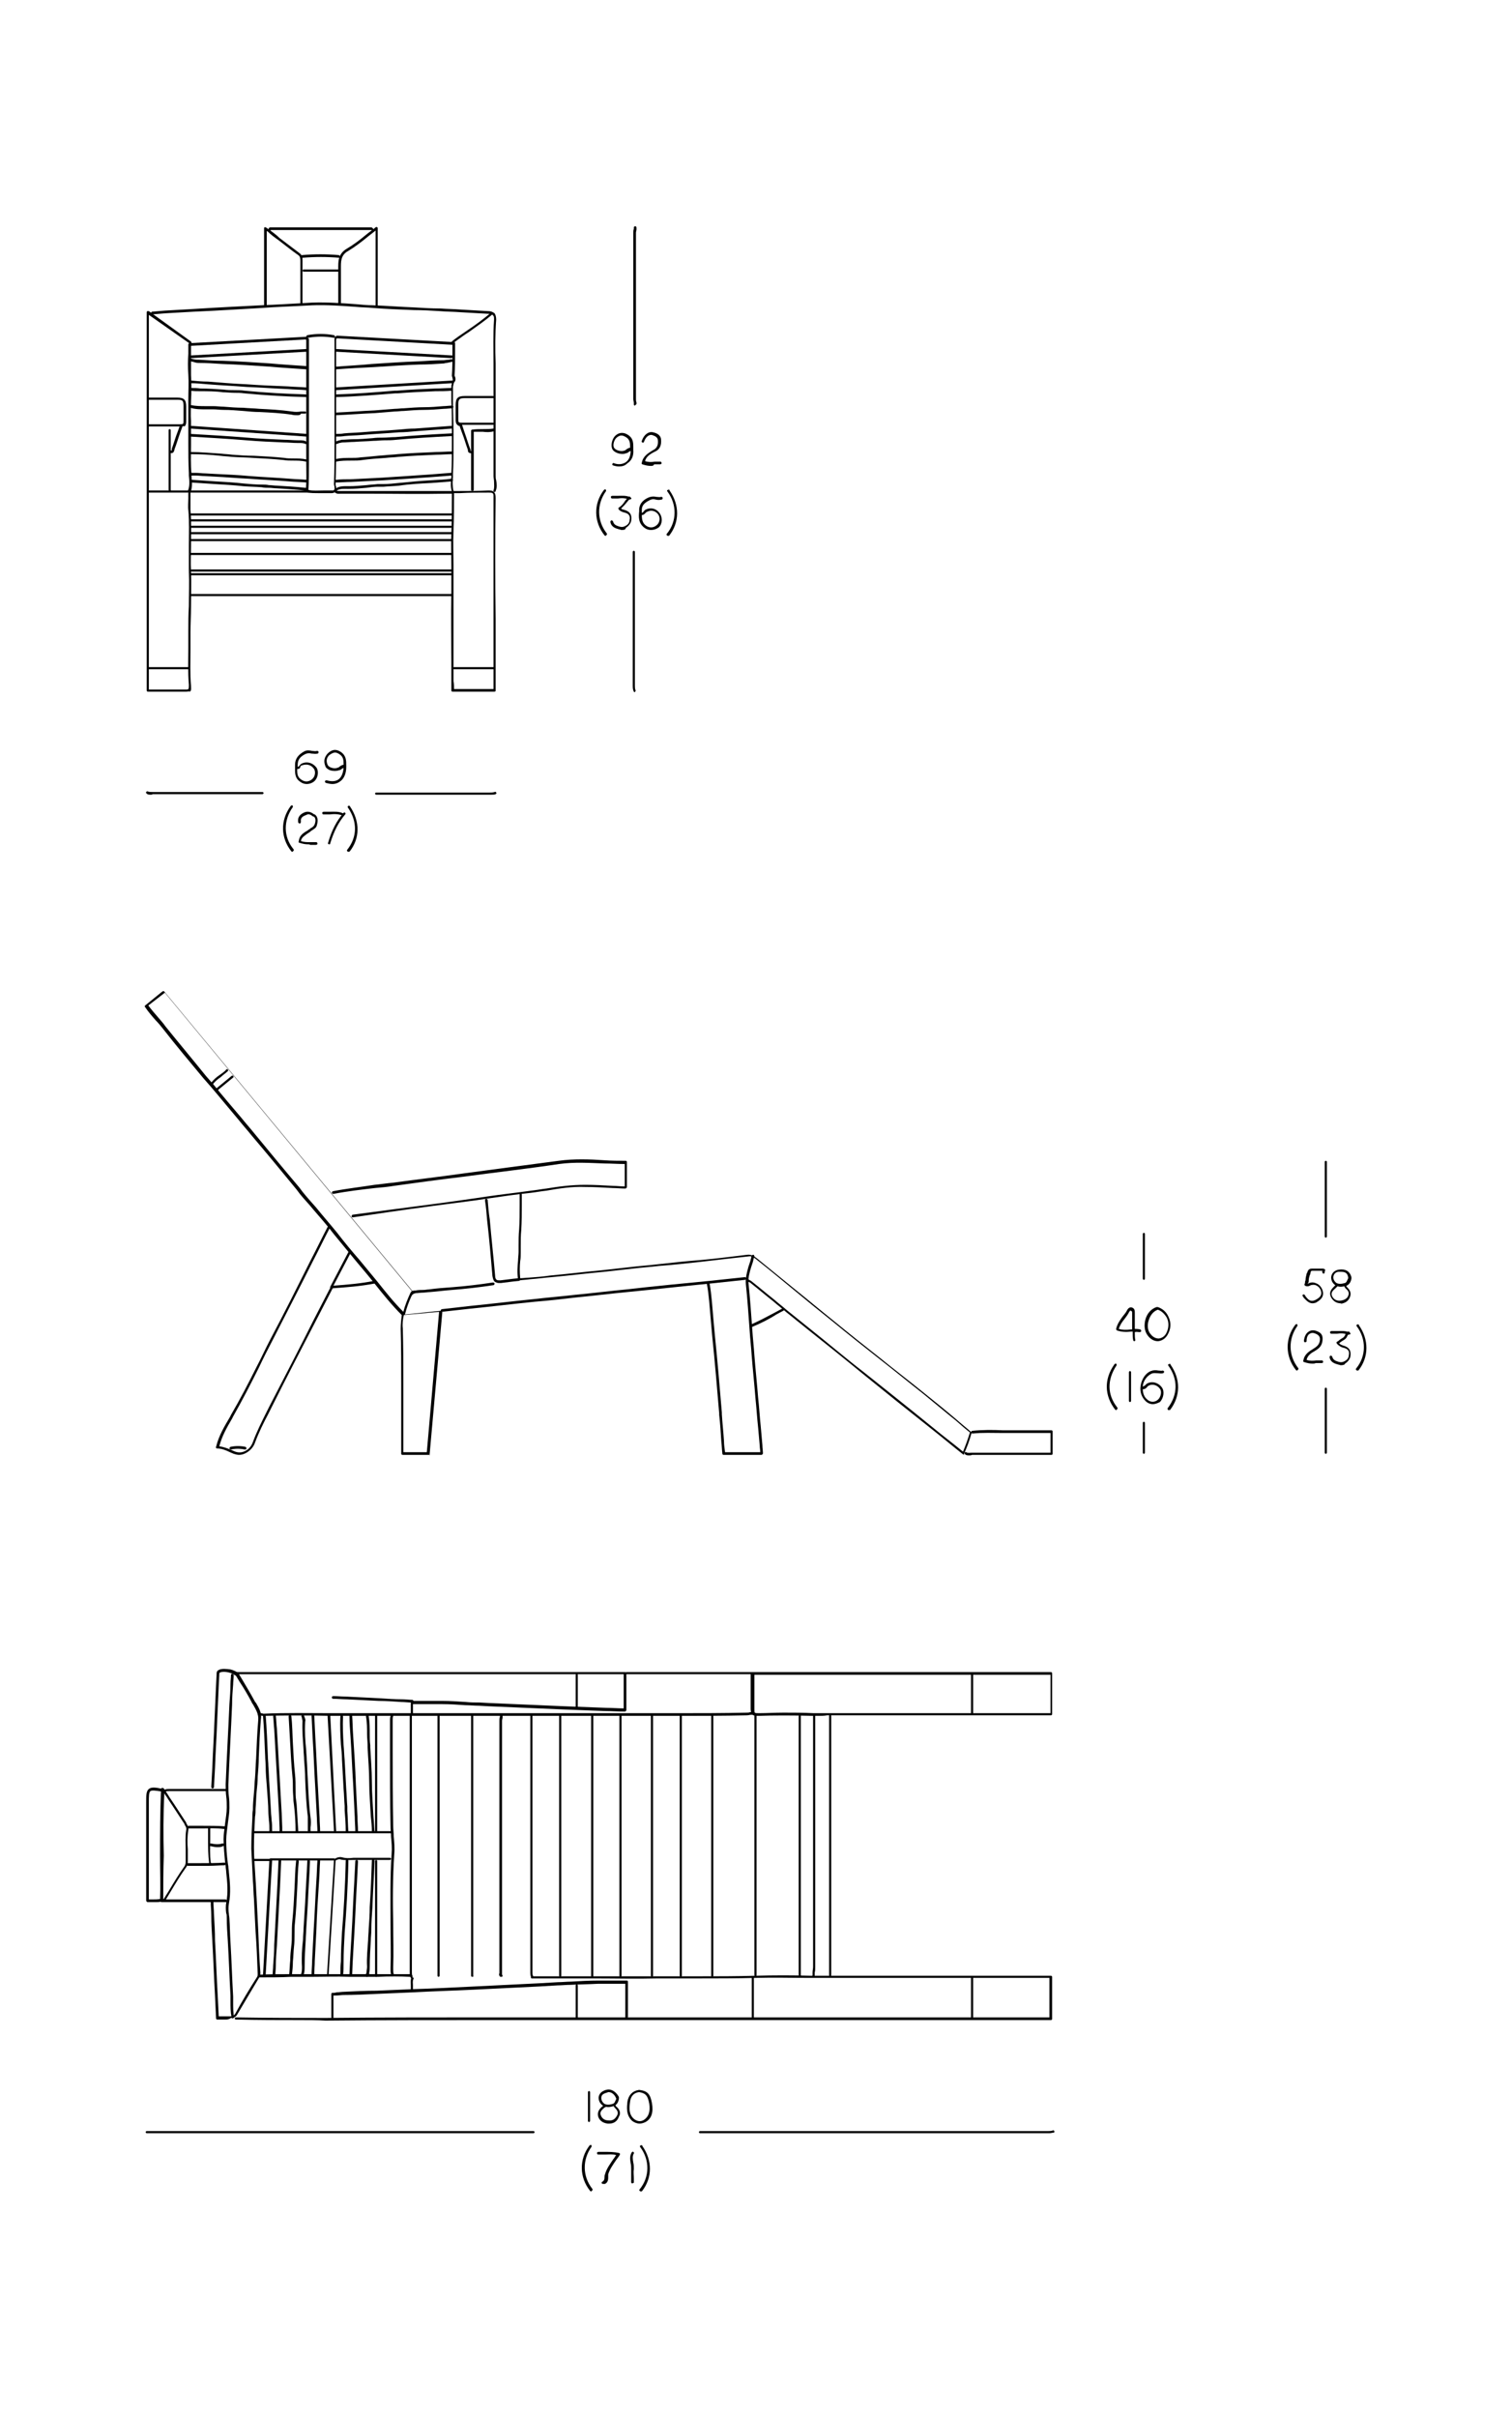 <?xml version="1.0" encoding="utf-8"?>
<!-- Generator: Adobe Illustrator 24.3.0, SVG Export Plug-In . SVG Version: 6.00 Build 0)  -->
<svg version="1.1" id="Layer_1" xmlns="http://www.w3.org/2000/svg" xmlns:xlink="http://www.w3.org/1999/xlink" x="0px" y="0px"
	 viewBox="0 0 283.4 452.9" style="enable-background:new 0 0 283.4 452.9;" xml:space="preserve">
<g>
	<path d="M66.1,228.1c-0.1,0-0.2-0.1-0.2-0.2c0-0.1,0.1-0.3,0.2-0.3l6.8-0.9c5.4-0.7,10.8-1.4,16.3-2.2l2-0.3
		c2.7-0.4,5.5-0.7,8.3-1.1c1-0.1,2-0.3,2.9-0.4c2.4-0.4,4.8-0.7,7.3-0.7c1.7,0,3.4,0.1,5.2,0.2c0.7,0,1.4,0.1,2.2,0.1v-4.2
		c-1.3,0-2.5-0.1-3.8-0.1c-2.8-0.1-5.6-0.3-8.5,0.1c-6,0.9-12.2,1.6-18.1,2.4c-4.2,0.5-8.6,1.1-12.9,1.7c-1.2,0.2-2.3,0.3-3.5,0.4
		c-2.6,0.3-5.2,0.6-7.8,1.1c-0.1,0-0.3-0.1-0.3-0.2c0-0.1,0.1-0.3,0.2-0.3c2.6-0.5,5.3-0.8,7.8-1.2c1.1-0.1,2.3-0.3,3.5-0.4
		c4.3-0.6,8.7-1.1,12.9-1.7c5.9-0.8,12.1-1.6,18.1-2.4c2.9-0.4,5.8-0.3,8.6-0.1c1.3,0.1,2.7,0.1,4,0.1c0.1,0,0.2,0.1,0.2,0.2v4.7
		c0,0.1,0,0.1-0.1,0.2c0,0-0.1,0.1-0.2,0.1c-0.8,0-1.6-0.1-2.4-0.1c-1.8-0.1-3.5-0.2-5.2-0.2c-2.4-0.1-4.9,0.3-7.2,0.7
		c-1,0.1-2,0.3-2.9,0.4c-2.8,0.3-5.6,0.7-8.3,1.1l-2,0.3c-5.4,0.7-10.8,1.4-16.3,2.2L66.1,228.1C66.1,228.1,66.1,228.1,66.1,228.1z"
		/>
	<path d="M100,399.7H27.5c-0.1,0-0.2-0.1-0.2-0.2s0.1-0.2,0.2-0.2H100c0.1,0,0.2,0.1,0.2,0.2S100.1,399.7,100,399.7z"/>
	<path d="M196.7,399.7c-0.1,0-0.2,0-0.3,0c-0.1,0-0.2,0-0.3,0c0,0,0,0,0,0c-19.5,0-39,0-58.4,0h-6.5c-0.1,0-0.2-0.1-0.2-0.2
		s0.1-0.2,0.2-0.2h6.5c19.5,0,39,0,58.4,0c0,0,0,0,0,0c0.1,0,0.2,0,0.3,0c0.3,0,0.6,0,0.9-0.1c0.1-0.1,0.3,0,0.3,0.1
		c0.1,0.1,0,0.3-0.1,0.3C197.2,399.6,197,399.7,196.7,399.7z"/>
	<path d="M80.3,272.6h-4.9c-0.1,0-0.2-0.1-0.2-0.2v-9c0-1.4,0-2.8,0-4.2c0-3.3,0-6.8-0.1-10.2c0-0.9,0.1-1.7,0.2-2.6c0,0,0,0,0,0
		c-1.9-1.9-3.5-3.9-5.1-5.9c-1.1-1.4-2.2-2.7-3.3-4c-1.4-1.7-2.8-3.4-4.2-5.1c-1.3-1.7-2.7-3.3-4-4.8c-0.8-1-1.7-1.9-2.5-2.9
		l-0.6-0.8c-2.7-3.3-5.6-6.8-8.4-10.1c-0.8-1-1.7-2-2.5-3c-1.7-2-3.4-4.1-5.2-6.2l-1.4-1.6c-2.5-3-5.1-6.1-7.6-9.3
		c-0.4-0.5-0.8-1-1.3-1.5c-0.7-0.8-1.4-1.6-2-2.5c-0.1-0.1-0.1-0.2,0-0.3l3.2-2.6c0.1,0,0.1-0.1,0.2-0.1c0.1,0,0.1,0,0.2,0.1
		l46.5,56.1c0.2-0.1,0.4-0.1,0.6-0.1c0.5-0.1,1-0.1,1.4-0.1c0.4,0,0.8-0.1,1.1-0.1c1.4-0.2,2.8-0.3,4.2-0.4c2.6-0.2,5.2-0.5,7.8-0.9
		c0.1,0,0.3,0.1,0.3,0.2c0,0.1-0.1,0.3-0.2,0.3c-2.6,0.4-5.3,0.7-7.8,0.9c-1.4,0.1-2.8,0.3-4.2,0.4c-0.4,0-0.8,0.1-1.2,0.1
		c-0.5,0-1,0.1-1.4,0.1c-0.4,0.1-0.6,0.2-0.8,0.6c-0.5,1.1-0.9,2.2-1.2,3.4l6.7-0.7c0.1,0,0.1,0,0.2,0.1c0.1,0.1,0.1,0.1,0.1,0.2
		l-2.4,26.9C80.5,272.5,80.4,272.6,80.3,272.6z M75.6,272.1h4.4l2.3-26.3l-6.6,0.6c-0.2,0.8-0.3,1.7-0.2,2.5
		c0.1,3.4,0.1,6.8,0.1,10.2c0,1.4,0,2.8,0,4.2V272.1z M27.8,188.4c0.6,0.8,1.2,1.5,1.9,2.3c0.4,0.5,0.9,1,1.3,1.6
		c2.5,3.1,5.1,6.2,7.6,9.3l1.4,1.6c1.7,2.1,3.5,4.2,5.2,6.2c0.8,1,1.7,2,2.5,3c2.8,3.4,5.6,6.8,8.4,10.1l0.6,0.8
		c0.8,1,1.7,2,2.5,2.9c1.3,1.6,2.7,3.2,4,4.8c1.3,1.7,2.8,3.5,4.2,5.1c1.1,1.3,2.2,2.7,3.3,4c1.6,2,3.1,3.9,4.9,5.7
		c0.3-1.2,0.8-2.4,1.3-3.5c0.1-0.2,0.2-0.3,0.3-0.4l-46.3-55.9L27.8,188.4z"/>
	<path d="M77.2,321.3c-0.1,0-0.2-0.1-0.2-0.2v-2.2c0-0.1,0.1-0.2,0.2-0.2c0.6,0,1.2,0,1.8,0c1.4,0,2.6,0,3.9,0
		c1.5,0,2.9,0.1,4.4,0.2c0.9,0.1,1.8,0.1,2.6,0.1l1.8,0.1c4.6,0.2,9.3,0.4,14,0.6c2.6,0.1,5.3,0.2,7.9,0.3c1.1,0,2.2,0.1,3.3,0.1
		v-6.4h-14.9c-19,0-38,0-57.1,0c0,0,0,0,0,0c-0.1,0-0.2,0-0.3,0c-0.2,0-0.3,0-0.4,0.1c-0.1,0.1-0.2,0.1-0.3,0
		c-0.1-0.1-0.1-0.2,0-0.3c0.3-0.3,0.6-0.2,0.8-0.2c0.1,0,0.1,0,0.2,0c0,0,0,0,0,0c19,0,38,0,57.1,0h15.2c0.1,0,0.2,0.1,0.2,0.2v6.9
		c0,0.1,0,0.1-0.1,0.2c0,0-0.1,0.1-0.2,0.1c-1.2,0-2.4-0.1-3.6-0.1c-2.6-0.1-5.3-0.2-7.9-0.3c-4.7-0.2-9.4-0.4-14-0.6l-1.8-0.1
		c-0.9,0-1.8-0.1-2.6-0.1c-1.4-0.1-2.9-0.2-4.3-0.2c-1.3,0-2.6,0-3.9,0c-0.5,0-1.1,0-1.6,0v2C77.5,321.2,77.4,321.3,77.2,321.3z"/>
	<path d="M142.7,272.6h-7.1c-0.1,0-0.2-0.1-0.2-0.2c-0.1-0.8-0.1-1.5-0.2-2.3c-0.1-1.6-0.2-3.3-0.4-5l0-0.3
		c-0.4-4.7-0.8-9.6-1.3-14.4c-0.1-1.1-0.2-2.3-0.3-3.4c-0.2-2.1-0.3-4.3-0.7-6.4c0-0.1,0.1-0.3,0.2-0.3c0.1,0,0.3,0.1,0.3,0.2
		c0.4,2.2,0.5,4.4,0.7,6.5c0.1,1.1,0.2,2.2,0.3,3.3c0.5,4.8,0.9,9.7,1.3,14.4l0,0.3c0.1,1.7,0.3,3.4,0.4,5c0,0.7,0.1,1.4,0.2,2.1
		h6.6c0-0.4-0.1-0.8-0.1-1.2c-0.1-1.1-0.2-2.2-0.3-3.4c-0.2-1.8-0.3-3.6-0.5-5.5c-0.2-2.6-0.5-5.3-0.7-7.9c-0.1-1.6-0.3-3.3-0.4-4.9
		c-0.2-2.8-0.4-5.7-0.7-8.6c-0.1-1.2,0.2-2.2,0.5-3.3c0.1-0.3,0.2-0.6,0.3-0.9c0.1-0.2,0.1-0.5,0.2-0.7c0-0.1,0-0.2,0.1-0.4
		c0-0.1,0.2-0.2,0.3-0.2c0.1,0,0.2,0.2,0.2,0.3c0,0.1,0,0.2-0.1,0.3c-0.1,0.3-0.1,0.5-0.2,0.8c-0.1,0.3-0.2,0.6-0.3,0.9
		c-0.3,1-0.6,2-0.5,3.1c0.3,2.9,0.5,5.8,0.7,8.6c0.1,1.6,0.3,3.3,0.4,4.9c0.2,2.6,0.5,5.3,0.7,7.9c0.2,1.8,0.3,3.6,0.5,5.5
		c0.1,1.1,0.2,2.3,0.3,3.4c0,0.5,0.1,1,0.1,1.5c0,0.1,0,0.1-0.1,0.2C142.8,272.6,142.8,272.6,142.7,272.6z"/>
	<path d="M180.7,272.6c-0.1,0-0.1,0-0.2-0.1c-1.9-1.5-3.8-3.1-5.7-4.6c-4.3-3.4-8.8-7-13.1-10.5c-3.4-2.8-6.9-5.6-10.3-8.3
		c-1.4-1.1-2.7-2.2-4.1-3.3c-0.8-0.7-1.6-1.3-2.4-2c-1.4-1.1-2.8-2.3-4.2-3.4c-0.1-0.1-0.3-0.2-0.4-0.2c-0.1,0-0.2-0.1-0.3-0.1
		c-0.1-0.1-0.2-0.2-0.1-0.3c0.1-0.1,0.2-0.2,0.3-0.1c0.1,0,0.2,0.1,0.2,0.1c0.2,0.1,0.4,0.2,0.5,0.3c1.4,1.1,2.8,2.3,4.2,3.4
		c0.8,0.7,1.6,1.3,2.4,2c1.4,1.1,2.7,2.2,4.1,3.3c3.4,2.7,6.8,5.6,10.3,8.3c4.4,3.5,8.8,7,13.1,10.5c1.8,1.5,3.7,2.9,5.5,4.4
		c0.5-1.2,0.9-2.3,1.3-3.6c-0.9-0.7-1.7-1.4-2.6-2.2c-2-1.6-4-3.3-6.1-5c-2.8-2.2-5.6-4.5-8.3-6.6c-2.8-2.2-5.7-4.5-8.5-6.8
		c-2.5-2-5.1-4.1-7.5-6.1c-2.3-1.9-4.6-3.8-7-5.7c-0.4-0.3-0.8-0.7-1.4-0.6c-2.7,0.3-5.5,0.6-8.8,1c-2.7,0.3-5.4,0.6-8.1,0.8
		c-1.6,0.2-3.3,0.3-4.9,0.5c-1.8,0.2-3.6,0.4-5.4,0.6c-3.3,0.3-6.5,0.7-9.8,1c-1.3,0.1-2.7,0.3-4.1,0.4c-0.6,0.1-1.2,0.1-1.9,0.2
		c-0.1,0-0.2-0.1-0.3-0.2c-0.2-1.2-0.1-2.4,0-3.5c0-0.5,0.1-1.1,0.1-1.6c0-0.4,0-0.8,0-1.2c0-1,0-2,0.1-3c0.1-1.5,0.1-3.1,0.1-4.6
		c0-0.7,0-1.3,0-2c0-0.1,0.1-0.2,0.2-0.2s0.2,0.1,0.2,0.2c0,0.7,0,1.3,0,2c0,1.5,0,3.1-0.1,4.7c-0.1,1-0.1,2-0.1,3
		c0,0.4,0,0.8,0,1.2c0,0.5,0,1.1-0.1,1.6c-0.1,1-0.1,2.1,0,3.2c0.6,0,1.1-0.1,1.6-0.1c1.4-0.1,2.7-0.2,4-0.4c3.3-0.3,6.5-0.7,9.8-1
		c1.8-0.2,3.6-0.4,5.4-0.6c1.6-0.2,3.3-0.3,4.9-0.5c2.7-0.3,5.4-0.6,8.1-0.8c3.3-0.3,6.2-0.7,8.8-1c0.8-0.1,1.4,0.4,1.8,0.7
		c2.3,1.9,4.7,3.8,7,5.7c2.5,2,5,4.1,7.5,6.1c2.8,2.3,5.7,4.6,8.5,6.8c2.7,2.2,5.6,4.4,8.3,6.6c2,1.6,4.1,3.3,6.1,5
		c0.9,0.8,1.8,1.5,2.7,2.3c0.1,0.1,0.1,0.2,0.1,0.2c-0.4,1.5-0.9,2.8-1.5,4.1C180.9,272.5,180.8,272.6,180.7,272.6
		C180.7,272.6,180.7,272.6,180.7,272.6z"/>
	<path d="M82.8,245.8c-0.1,0-0.2-0.1-0.2-0.2c0-0.1,0.1-0.3,0.2-0.3l5.3-0.6c4-0.4,8.1-0.9,12.1-1.3c2.6-0.3,5.1-0.5,7.7-0.8
		c3.2-0.3,6.3-0.7,9.5-1c5.2-0.6,10.4-1.1,15.6-1.6l6.6-0.7c0.1,0,0.3,0.1,0.3,0.2c0,0.1-0.1,0.3-0.2,0.3l-6.6,0.7
		c-5.2,0.5-10.4,1.1-15.6,1.6c-3.2,0.3-6.3,0.7-9.5,1c-2.6,0.3-5.1,0.6-7.7,0.8c-4,0.4-8.1,0.9-12.1,1.3L82.8,245.8
		C82.8,245.8,82.8,245.8,82.8,245.8z"/>
	<path d="M77.2,370.7c-0.1,0-0.2,0-0.2-0.1c-0.2-0.4-0.2-0.7-0.2-1.1c0-0.1,0-0.2,0-0.3c0-14,0-28.1,0-42.1v-5.8
		c0-0.1,0.1-0.2,0.2-0.2s0.2,0.1,0.2,0.2v5.8c0,14,0,28.1,0,42.1c0,0.1,0,0.2,0,0.3c0,0.3,0,0.5,0.1,0.7c0.1,0.1,0,0.3-0.1,0.3
		C77.3,370.7,77.3,370.7,77.2,370.7z"/>
	<path d="M84.7,104h-49c-0.1,0-0.2-0.1-0.2-0.2s0.1-0.2,0.2-0.2h49c0.1,0,0.2,0.1,0.2,0.2S84.9,104,84.7,104z"/>
	<path d="M84.6,97.7H35.8c-0.1,0-0.2-0.1-0.2-0.2c0-0.1,0.1-0.2,0.2-0.2h48.9c0.1,0,0.2,0.1,0.2,0.2C84.9,97.6,84.7,97.7,84.6,97.7z
		"/>
	<path d="M84.6,96.6H35.8c-0.1,0-0.2-0.1-0.2-0.2c0-0.1,0.1-0.2,0.2-0.2h48.9c0.1,0,0.2,0.1,0.2,0.2C84.9,96.5,84.7,96.6,84.6,96.6z
		"/>
	<path d="M84.6,100.1H35.8c-0.1,0-0.2-0.1-0.2-0.2s0.1-0.2,0.2-0.2h48.9c0.1,0,0.2,0.1,0.2,0.2S84.7,100.1,84.6,100.1z"/>
	<path d="M84.6,101.4H35.8c-0.1,0-0.2-0.1-0.2-0.2s0.1-0.2,0.2-0.2h48.9c0.1,0,0.2,0.1,0.2,0.2S84.7,101.4,84.6,101.4z"/>
	<path d="M84.6,111.7H35.8c-0.1,0-0.2-0.1-0.2-0.2c0-0.1,0.1-0.2,0.2-0.2h48.9c0.1,0,0.2,0.1,0.2,0.2
		C84.9,111.6,84.7,111.7,84.6,111.7z"/>
	<path d="M99.8,370.7c-0.1,0-0.2,0-0.2-0.1c-0.2-0.4-0.2-0.7-0.2-1.1c0-0.1,0-0.2,0-0.3c0-14.1,0-28.2,0-42.3v-5.5
		c0-0.1,0.1-0.2,0.2-0.2s0.2,0.1,0.2,0.2v5.5c0,14.1,0,28.2,0,42.3c0,0.1,0,0.2,0,0.3c0,0.3,0,0.5,0.1,0.7c0.1,0.1,0,0.3-0.1,0.3
		C99.9,370.7,99.9,370.7,99.8,370.7z"/>
	<path d="M111,370.5c-0.1,0-0.2-0.1-0.2-0.2v-48.9c0-0.1,0.1-0.2,0.2-0.2c0.1,0,0.2,0.1,0.2,0.2v48.9
		C111.2,370.4,111.1,370.5,111,370.5z"/>
	<path d="M84.6,107.8H35.8c-0.1,0-0.2-0.1-0.2-0.2c0-0.1,0.1-0.2,0.2-0.2h48.9c0.1,0,0.2,0.1,0.2,0.2
		C84.9,107.6,84.7,107.8,84.6,107.8z"/>
	<path d="M127.6,370.4c-0.1,0-0.2-0.1-0.2-0.2v-48.8c0-0.1,0.1-0.2,0.2-0.2c0.1,0,0.2,0.1,0.2,0.2v48.8
		C127.8,370.3,127.7,370.4,127.6,370.4z"/>
	<path d="M84.6,107.1H35.9c-0.1,0-0.2-0.1-0.2-0.2s0.1-0.2,0.2-0.2h48.7c0.1,0,0.2,0.1,0.2,0.2S84.7,107.1,84.6,107.1z"/>
	<path d="M152.5,370.4C152.5,370.4,152.5,370.4,152.5,370.4c-0.2,0-0.3-0.1-0.2-0.3c0-0.2,0-0.3,0-0.5c0-0.4,0.1-0.7,0.1-1.1
		c0-13,0-25.9,0-38.9v-8.3c0-0.1,0.1-0.2,0.2-0.2s0.2,0.1,0.2,0.2v8.3c0,13,0,25.9,0,38.9c0,0.4,0,0.8-0.1,1.1c0,0.2,0,0.3,0,0.5
		C152.7,370.3,152.6,370.4,152.5,370.4z"/>
	<path d="M82.2,370.4c-0.1,0-0.2-0.1-0.2-0.2v-48.8c0-0.1,0.1-0.2,0.2-0.2s0.2,0.1,0.2,0.2v48.8C82.4,370.3,82.3,370.4,82.2,370.4z"
		/>
	<path d="M88.5,370.4c-0.1,0-0.2-0.1-0.2-0.2v-48.8c0-0.1,0.1-0.2,0.2-0.2s0.2,0.1,0.2,0.2v48.8C88.8,370.3,88.7,370.4,88.5,370.4z"
		/>
	<path d="M93.9,370.4c-0.1,0-0.1,0-0.1,0c-0.3-0.2-0.3-0.5-0.2-0.7c0,0,0-0.1,0-0.1c0-16.1,0-32,0-47.2c0-0.2,0-0.5,0.1-0.7
		c0-0.1,0-0.2,0-0.3c0-0.1,0.1-0.2,0.3-0.2c0.1,0,0.2,0.1,0.2,0.3c0,0.1,0,0.2,0,0.3c0,0.2-0.1,0.4-0.1,0.6c0,15.2,0,31,0,47.2
		c0,0.1,0,0.1,0,0.2c0,0.2,0,0.2,0,0.2c0.1,0.1,0.1,0.2,0.1,0.3C94.1,370.4,94,370.4,93.9,370.4z"/>
	<path d="M105,370.4c-0.1,0-0.2-0.1-0.2-0.2v-48.8c0-0.1,0.1-0.2,0.2-0.2c0.1,0,0.2,0.1,0.2,0.2v48.8
		C105.2,370.3,105.1,370.4,105,370.4z"/>
	<path d="M116.3,370.4c-0.1,0-0.2-0.1-0.2-0.2v-48.8c0-0.1,0.1-0.2,0.2-0.2s0.2,0.1,0.2,0.2v48.8
		C116.5,370.3,116.4,370.4,116.3,370.4z"/>
	<path d="M122.2,370.4c-0.1,0-0.2-0.1-0.2-0.2v-48.8c0-0.1,0.1-0.2,0.2-0.2c0.1,0,0.2,0.1,0.2,0.2v48.8
		C122.4,370.3,122.3,370.4,122.2,370.4z"/>
	<path d="M133.5,370.4c-0.1,0-0.2-0.1-0.2-0.2v-48.8c0-0.1,0.1-0.2,0.2-0.2s0.2,0.1,0.2,0.2v48.8
		C133.7,370.3,133.6,370.4,133.5,370.4z"/>
	<path d="M84.5,98.9H35.9c-0.1,0-0.2-0.1-0.2-0.2c0-0.1,0.1-0.2,0.2-0.2h48.6c0.1,0,0.2,0.1,0.2,0.2C84.7,98.8,84.6,98.9,84.5,98.9z
		"/>
	<path d="M155.6,370.3c-0.1,0-0.2-0.1-0.2-0.2v-48.6c0-0.1,0.1-0.2,0.2-0.2s0.2,0.1,0.2,0.2v48.6
		C155.8,370.2,155.7,370.3,155.6,370.3z"/>
	<path d="M149.9,370.3c-0.1,0-0.2-0.1-0.2-0.2v-48.6c0-0.1,0.1-0.2,0.2-0.2c0.1,0,0.2,0.1,0.2,0.2v48.6
		C150.2,370.2,150,370.3,149.9,370.3z"/>
	<path d="M141.6,370.3c-0.1,0-0.2-0.1-0.2-0.2v-48.6c0-0.1,0.1-0.2,0.2-0.2s0.2,0.1,0.2,0.2v48.6
		C141.8,370.2,141.7,370.3,141.6,370.3z"/>
	<path d="M56,378.5c-3.7,0-7.6,0-11.8-0.1c-0.1,0-0.2-0.1-0.2-0.2c0-0.1,0.1-0.2,0.2-0.2c6.1,0.1,11.7,0.1,16.9,0.1
		c10.3-0.1,20.8-0.1,30.9-0.1c7.3,0,14.8,0,22.2,0c5.6,0,11.3,0,16.7,0c2.5,0,5,0,7.6,0h58.2v-7.4h-0.6c-3.8,0-7.5,0-11.3,0
		c-9.2,0-18.8,0-28.1,0c-1.6,0-3.1,0-4.7,0c-3.5,0-7-0.1-10.5,0c-3.5,0.1-7.1,0.1-10.5,0.1c-2.5,0-5.1,0-7.7,0c-4,0.1-8,0-11.9,0
		c-1.7,0-3.5,0-5.2,0h-6.5c-0.1,0-0.2-0.1-0.2-0.2s0.1-0.2,0.2-0.2h6.5c1.7,0,3.5,0,5.2,0c3.9,0,8,0,11.9,0c2.6,0,5.2,0,7.7,0
		c3.4,0,7,0,10.5-0.1c3.5-0.1,7.1-0.1,10.6,0c1.5,0,3.1,0,4.7,0c9.4,0,18.9,0,28.1,0c3.8,0,7.5,0,11.3,0h0.8c0.1,0,0.2,0.1,0.2,0.2
		v7.9c0,0.1-0.1,0.2-0.2,0.2h-58.5c-2.5,0-5,0-7.6,0c-5.5,0-11.2,0-16.7,0c-7.4,0-15,0-22.3,0c-10.1,0-20.6,0-30.9,0.1
		C59.5,378.5,57.8,378.5,56,378.5z"/>
	<path d="M153.2,321.5c-0.3,0-0.5,0-0.8,0c-3.7-0.1-7.5-0.1-10.3,0c-0.5,0-0.9,0-1.1-0.3c-0.2-0.2-0.3-0.6-0.3-1c0-1.5,0-3.1,0-4.6
		c0-0.6,0-1.2,0-1.9h-23.3c-0.1,0-0.2-0.1-0.2-0.2s0.1-0.2,0.2-0.2h79.6c0.1,0,0.2,0.1,0.2,0.2v7.7c0,0.1-0.1,0.2-0.2,0.2l-9.1,0
		c-10.2,0-20.7,0-31.1,0c-0.6,0-1.2,0-1.8,0C154.5,321.5,153.9,321.5,153.2,321.5z M146.9,320.9c1.8,0,3.7,0,5.6,0.1
		c0.9,0,1.8,0,2.6,0c0.6,0,1.2,0,1.8,0c10.4,0,20.9,0,31.1,0l8.9,0v-7.2h-55.5c0,0.6,0,1.2,0,1.9c0,1.5,0,3.1,0,4.6
		c0,0.3,0,0.6,0.1,0.6c0.1,0.1,0.3,0.1,0.8,0.1C143.6,321,145.2,320.9,146.9,320.9z"/>
	<path d="M44.8,272.6c-0.3,0-0.7-0.1-1-0.2c-0.2-0.1-0.5-0.2-0.7-0.3c-0.8-0.4-1.6-0.7-2.4-0.7c-0.1,0-0.1,0-0.2-0.1
		c0-0.1-0.1-0.1,0-0.2c0.5-2.1,1.6-3.9,2.6-5.6l0.2-0.4c1.7-2.9,3.3-6,4.8-9c0.9-1.7,1.7-3.5,2.6-5.2c2.6-4.9,5.1-9.9,7.5-14.7
		c1.1-2.1,2.1-4.2,3.2-6.3c0.1-0.1,0.2-0.2,0.3-0.1c0.1,0.1,0.2,0.2,0.1,0.3c-1.1,2.1-2.1,4.2-3.2,6.3c-2.4,4.8-5,9.8-7.5,14.7
		c-0.9,1.7-1.8,3.5-2.6,5.2c-1.5,3-3.1,6.1-4.8,9.1l-0.2,0.4c-1,1.7-1.9,3.3-2.4,5.2c0.8,0.1,1.6,0.4,2.3,0.7
		c0.2,0.1,0.5,0.2,0.7,0.3c0.6,0.2,1.2,0.2,1.8-0.1c0.7-0.3,1.2-0.9,1.5-1.7c0.7-1.9,1.6-3.7,2.5-5.5c0.2-0.4,0.4-0.8,0.6-1.2
		c2.8-5.4,5.6-10.8,8.3-16.2l3.2-6.2c0.1-0.1,0.2-0.2,0.3-0.1c0.1,0.1,0.2,0.2,0.1,0.3l-3.2,6.2c-2.8,5.4-5.6,10.8-8.3,16.2
		c-0.2,0.4-0.4,0.8-0.6,1.2c-0.9,1.7-1.8,3.5-2.5,5.4c-0.3,0.9-1,1.6-1.8,2C45.6,272.5,45.2,272.6,44.8,272.6z"/>
	<path d="M181.7,272.7c-0.3,0-0.6,0-0.8-0.2c-0.1-0.1-0.2-0.2-0.1-0.3c0.1-0.1,0.2-0.2,0.3-0.1c0.3,0.2,0.7,0.1,1,0.1
		c0.1,0,0.3,0,0.5,0c0,0,0,0,0,0c3.7,0,7.5,0,11.2,0l3.1,0v-3.7c-0.5,0-1.1,0-1.6,0c-1.4,0-2.8,0-4.2,0c-1,0-2.1,0-3.1,0
		c-1.9,0-3.8-0.1-5.7,0.1c-0.1,0-0.3-0.1-0.3-0.2c0-0.1,0.1-0.3,0.2-0.3c1.9-0.2,3.9-0.2,5.8-0.1c1,0,2,0,3.1,0c1.4,0,2.9,0,4.2,0
		c0.6,0,1.2,0,1.8,0c0.1,0,0.2,0.1,0.2,0.2v4.2c0,0.1-0.1,0.2-0.2,0.2l-3.3,0c-3.7,0-7.5,0-11.2,0c-0.1,0-0.3,0-0.4,0
		C182,272.7,181.8,272.7,181.7,272.7z"/>
	<path d="M119,76c-0.1,0-0.2-0.1-0.2-0.2c0-0.1,0-0.2,0-0.3c0-0.2-0.1-0.5-0.1-0.7c0-10.3,0-20.8,0-31.2c0-0.2,0-0.5,0.1-0.7
		c0-0.1,0-0.2,0-0.3c0-0.1,0.1-0.2,0.3-0.2c0.1,0,0.2,0.1,0.2,0.3c0,0.1,0,0.2,0,0.3c0,0.2-0.1,0.4-0.1,0.6c0,10.3,0,20.8,0,31.2
		c0,0.2,0,0.4,0.1,0.6c0,0.1,0,0.2,0,0.3C119.2,75.8,119.1,75.9,119,76C119,76,119,76,119,76z"/>
	<path d="M34.9,129.6C34.9,129.6,34.9,129.6,34.9,129.6c-1.7,0-3.4,0-5.1,0l-2.1,0c-0.1,0-0.2-0.1-0.2-0.2V58.5
		c0-0.1,0.1-0.2,0.1-0.2c0.1,0,0.2,0,0.3,0l7.9,5.7c0.1,0.1,0.1,0.2,0.1,0.3c-0.1,0.1-0.2,0.1-0.3,0.1L27.9,59v70.2l1.9,0
		c1.7,0,3.4,0,5.1,0c0.2,0,0.3,0,0.4-0.1c0.1-0.1,0.1-0.4,0.1-0.7l0-0.1c-0.2-2.3-0.1-4.7-0.1-6.9c0-1,0-2.1,0-3.1
		c0-1.6,0-3.2,0.1-4.7c0-2.2,0.1-4.4,0-6.7c0-1.6,0-3.1,0-4.7c0-2.2,0.1-4.4-0.1-6.6c-0.1-0.7,0-1.5,0-2.2c0-0.3,0-0.7,0-1
		c0-0.1,0.1-0.2,0.2-0.2c0.1,0,0.2,0.1,0.2,0.2c0,0.3,0,0.7,0,1c0,0.7,0,1.4,0,2.2c0.2,2.2,0.1,4.5,0.1,6.7c0,1.5-0.1,3.1,0,4.7
		c0.1,2.2,0,4.5,0,6.7c0,1.6-0.1,3.2-0.1,4.7c0,1.1,0,2.1,0,3.2c0,2.3-0.1,4.6,0.1,6.9l0,0.1c0,0.3,0.1,0.8-0.2,1
		C35.5,129.5,35.2,129.6,34.9,129.6z"/>
	<path d="M117.4,378.3c-0.1,0-0.2-0.1-0.2-0.2v-6.4c-0.5,0-1,0-1.5,0c-1.2,0-2.4,0-3.6,0c-1.7,0.1-3.5,0.1-5.2,0.2
		c-0.8,0-1.6,0.1-2.4,0.1l-3.4,0.2c-4.1,0.2-8.1,0.4-12.2,0.6c-4.1,0.2-7.8,0.3-11.4,0.5c-2.3,0.1-4.7,0.2-7,0.3
		c-2,0.1-4.1,0.2-6.1,0.2c-0.5,0-0.9,0.1-1.4,0.1c-0.2,0-0.4,0-0.5,0v4.1c0,0.1-0.1,0.2-0.2,0.2c-0.1,0-0.2-0.1-0.2-0.2v-4.4
		c0-0.1,0.1-0.2,0.2-0.2c0.3,0,0.5,0,0.8-0.1c0.5,0,1-0.1,1.4-0.1c2-0.1,4.1-0.2,6.1-0.2c2.3-0.1,4.7-0.2,7-0.3
		c3.6-0.1,7.3-0.3,11.4-0.5c4.1-0.2,8.1-0.4,12.2-0.6l3.4-0.2c0.8,0,1.6-0.1,2.4-0.1c1.7-0.1,3.4-0.2,5.2-0.2c1.2,0,2.4,0,3.6,0
		c0.6,0,1.1,0,1.7,0c0.1,0,0.2,0.1,0.2,0.2v6.6C117.6,378.2,117.5,378.3,117.4,378.3z"/>
	<path d="M92.7,129.6h-7.9c-0.1,0-0.2-0.1-0.2-0.2c0-0.6,0-1.2,0-1.7c0-1.3,0-2.5,0-3.7c0-3.7-0.1-8.5,0-13.3c0-1.5,0-3.1,0-4.6
		c0-2.1-0.1-4.3,0-6.4c0.1-2.6,0.1-4.9,0.1-7.2l-0.9,0c-5,0.1-10.2,0-15.1,0c-1.5,0-3,0-4.5,0c-0.1,0-0.2,0-0.3,0
		c-0.3,0-0.7,0.1-1.1-0.2c-0.1-0.1-0.1-0.2-0.1-0.3c0.1-0.1,0.2-0.1,0.3-0.1c0.2,0.1,0.5,0.1,0.7,0.1c0.1,0,0.2,0,0.4,0
		c1.5,0,3,0,4.5,0c5,0,10.1,0,15.1,0l2.4,0c1.8,0,3.6,0,5.4-0.1c0.4,0,0.8,0,1.1,0.3c0.2,0.2,0.3,0.5,0.3,1.1
		c-0.1,7.6-0.1,15.3,0,22.7c0,2.2,0,4.4,0,6.7v6.8C93,129.4,92.8,129.6,92.7,129.6z M85.1,129.1h7.4v-6.6c0-2.2,0-4.4,0-6.7
		c0-7.4,0-15.1,0-22.7c0-0.4,0-0.6-0.2-0.7c-0.1-0.1-0.4-0.1-0.7-0.1c-1.8,0-3.6,0-5.4,0.1l-1.1,0c0,2.2,0,4.6-0.1,7.2
		c-0.1,2.1,0,4.3,0,6.4c0,1.5,0,3.1,0,4.6c0,4.8,0,9.6,0,13.3c0,1.2,0,2.4,0,3.7C85.1,128.1,85.1,128.6,85.1,129.1z"/>
	<path d="M62.9,91.8c-0.1,0-0.2-0.1-0.2-0.2c0-0.1,0-0.2,0-0.3c0-0.2-0.1-0.4-0.1-0.6c0.1-2.8,0.1-5.3,0.1-7.7c0-3.2,0-6.5,0-9.7
		c0-3,0-6.1,0-9.2c0-0.1,0-0.1,0-0.2c0-0.3-0.1-0.7,0.4-1c0,0,0.1,0,0.1,0l21.9,1.2c0.1,0,0.2,0.1,0.2,0.2c0,0.5,0,1.1,0,1.6
		c0,1.5,0,3-0.1,4.4c0,0.1,0,0.2,0.1,0.3c0.1,0.3,0.2,0.9-0.4,1.2c-0.1,0.1-0.3,0-0.3-0.1c-0.1-0.1,0-0.3,0.1-0.3
		c0.2-0.1,0.2-0.2,0.1-0.6c0-0.1-0.1-0.3-0.1-0.4c0.1-1.4,0.1-2.9,0.1-4.4c0-0.5,0-0.9,0-1.4l-21.5-1.2C63,63.4,63,63.5,63,63.8
		c0,0.1,0,0.2,0,0.3c0,3.1,0,6.2,0,9.2c0,3.2,0,6.5,0,9.7c0,2.4,0,5-0.1,7.7c0,0.2,0,0.3,0.1,0.5c0,0.1,0,0.2,0,0.3
		C63.1,91.6,63.1,91.8,62.9,91.8C62.9,91.8,62.9,91.8,62.9,91.8z"/>
	<path d="M35.4,92.3C35.4,92.3,35.3,92.3,35.4,92.3c-0.2-0.1-0.3-0.2-0.2-0.3c0.4-0.9,0.3-1.9,0.2-2.9c0-0.2,0-0.3,0-0.5
		c-0.1-1.9-0.1-3.8-0.1-5.6c0-1.4,0-2.9,0-4.3c0-1.3,0-2.6,0-3.8c0-1.6,0.1-3.2,0-4.7c-0.1-1.3-0.1-2.6,0-3.9c0-0.6,0-1.2,0-1.8
		c0-0.1,0.1-0.2,0.2-0.2l21.9-1.2c0.1,0,0.1,0,0.2,0.1c0.1,0.1,0.1,0.1,0.1,0.1c0.1,0.1,0.2,0.1,0.2,0.3c0,4.4,0,8.8,0,13.2v0.8
		c0,0.6,0,1.2,0,1.9c0,1.4,0,2.8,0,4.2c0,1,0,1.9,0,2.9c0,1.8,0,3.6-0.1,5.4c0,0.1-0.1,0.2-0.3,0.2c-0.1,0-0.2-0.1-0.2-0.3
		c0.2-1.8,0.1-3.6,0.1-5.3c0-0.9,0-1.9,0-2.9c0-1.4,0-2.8,0-4.2c0-0.6,0-1.2,0-1.9v-0.8c0-4.4,0-8.7,0-13.1c0,0,0,0,0,0
		c0,0,0,0-0.1-0.1l-21.5,1.2c0,0.5,0,1.1,0,1.6c0,1.3,0,2.6,0,3.9c0.1,1.6,0.1,3.2,0,4.8c0,1.3-0.1,2.5,0,3.8c0,1.5,0,2.9,0,4.4
		c0,1.8-0.1,3.7,0.1,5.6c0,0.2,0,0.3,0,0.5c0.1,1,0.2,2.1-0.3,3.1C35.6,92.2,35.5,92.3,35.4,92.3z"/>
	<path d="M119,129.7c-0.1,0-0.2-0.1-0.2-0.1c-0.2-0.4-0.2-0.8-0.2-1.2c0-0.1,0-0.2,0-0.3c0-6.7,0-13.5,0-20.2l0-4.5
		c0-0.1,0.1-0.2,0.2-0.2c0.1,0,0.2,0.1,0.2,0.2l0,4.5c0,6.7,0,13.5,0,20.2c0,0.1,0,0.2,0,0.3c0,0.3,0,0.6,0.1,0.9
		c0.1,0.1,0,0.3-0.1,0.3C119.1,129.7,119,129.7,119,129.7z"/>
	<path d="M29.1,356.4c-0.2,0-0.4,0-0.6,0c-0.3,0-0.6,0-0.8,0c-0.1,0-0.1,0-0.2-0.1c0,0-0.1-0.1-0.1-0.2v-18.4c0-1.3,0-2.1,0.5-2.5
		c0.5-0.4,1.3-0.3,2.6,0c0.1,0,0.2,0.2,0.2,0.3c0,0.1-0.2,0.2-0.3,0.2c-1.2-0.2-1.9-0.3-2.2-0.1c-0.3,0.2-0.3,1-0.3,2.1v18.2
		c0.2,0,0.4,0,0.6,0c0.6,0,1.1,0,1.6-0.1c0.1,0,0.3,0,0.3,0.2c0,0.1,0,0.3-0.2,0.3C29.9,356.4,29.5,356.4,29.1,356.4z"/>
	<path d="M42.2,378.4c-0.2,0-0.5,0-0.7,0c-0.3,0-0.5,0-0.8,0c-0.1,0-0.2-0.1-0.2-0.2l-0.2-4.3c-0.2-3.4-0.3-6.8-0.5-10.2
		c-0.1-1.7-0.2-3.3-0.2-5c0-0.8-0.1-1.5-0.1-2.3c0-0.1,0.1-0.3,0.2-0.3c0.1,0,0.3,0.1,0.3,0.2c0,0.8,0.1,1.5,0.1,2.3
		c0.1,1.7,0.2,3.3,0.2,5c0.2,3.4,0.3,6.8,0.5,10.2l0.2,4c0.2,0,0.4,0,0.6,0c0.6,0,1.2,0,1.7,0c0.4,0,0.6-0.2,0.8-0.5
		c1.3-2.4,2.7-4.7,4.1-6.9c0.1-0.2,0.1-0.3,0.1-0.5c0,0,0-0.1,0-0.1c-0.1-2.6-0.2-5.3-0.4-7.9c-0.1-2-0.2-4.1-0.3-6.1
		c-0.1-1.1-0.1-2.3-0.2-3.4c-0.1-2-0.2-4-0.3-6c0-1.9,0.1-3.9,0.2-5.8c0-0.5,0-1,0.1-1.5c0-1.1,0.1-2.1,0.2-3.2
		c0.1-0.9,0.1-1.9,0.2-2.8c0.1-1.2,0.1-2.4,0.2-3.6c0.1-2.4,0.2-4.8,0.4-7.2c0.1-1.1-0.4-1.9-0.9-2.8c-0.1-0.2-0.3-0.4-0.4-0.7
		c-0.7-1.3-1.4-2.5-2.2-3.7c-0.2-0.3-0.4-0.7-0.6-1c-0.2-0.3-0.6-0.5-1.3-0.7c-0.7-0.2-1.5-0.2-1.8,0c-0.1,0.1-0.1,0.1-0.1,0.3
		c0,0,0,0.1,0,0.1l-0.1,2c-0.1,2.2-0.2,4.5-0.3,6.7c-0.1,2.9-0.3,5.8-0.4,8.7l-0.2,3.7c0,0.1-0.1,0.2-0.3,0.2
		c-0.1,0-0.2-0.1-0.2-0.3l0.2-3.7c0.1-2.9,0.3-5.8,0.4-8.7c0.1-2.2,0.2-4.5,0.3-6.7l0.1-2c0,0,0-0.1,0-0.1c0-0.2,0-0.5,0.4-0.7
		c0.5-0.3,1.5-0.2,2.2-0.1c0.4,0.1,1.3,0.4,1.6,0.9c0.2,0.3,0.4,0.7,0.6,1c0.7,1.2,1.5,2.5,2.2,3.8c0.1,0.2,0.2,0.4,0.4,0.6
		c0.5,0.9,1.1,1.8,0.9,3c-0.2,2.4-0.3,4.8-0.4,7.2c0,1.2-0.1,2.4-0.2,3.6c0,0.9-0.1,1.9-0.2,2.8c-0.1,1-0.1,2.1-0.2,3.2
		c0,0.5,0,1-0.1,1.5c-0.1,1.9-0.2,3.8-0.2,5.8c0,2,0.2,4,0.3,6c0.1,1.1,0.1,2.2,0.2,3.4c0.1,2,0.2,4.1,0.3,6.1
		c0.1,2.6,0.2,5.2,0.4,7.9l0,0.1c0,0.2,0,0.5-0.2,0.8c-1.3,2.2-2.7,4.5-4.1,6.9c-0.3,0.6-0.8,0.7-1.2,0.7
		C42.9,378.4,42.6,378.4,42.2,378.4z"/>
	<path d="M61.5,370.3C61.5,370.3,61.5,370.3,61.5,370.3c-0.2,0-0.3-0.1-0.2-0.3l1.3-21.5c0-0.1,0-0.2,0.1-0.2c0.5-0.3,1-0.4,1.4-0.3
		c0.7,0.2,1.4,0.2,2.1,0.1c0.4,0,0.7,0,1.1,0c1.4,0,2.8,0,4.1,0c0.6,0,1.2,0,1.7,0c0.1,0,0.2,0.1,0.2,0.2s-0.1,0.2-0.2,0.2
		c-0.6,0-1.2,0-1.7,0c-1.4,0-2.8,0-4.2,0c-0.4,0-0.7,0-1.1,0c-0.8,0-1.5,0.1-2.3-0.1c-0.2-0.1-0.5,0-0.9,0.2l-1.3,21.3
		C61.8,370.2,61.7,370.3,61.5,370.3z"/>
	<path d="M49.5,370.3C49.5,370.3,49.5,370.3,49.5,370.3c-0.1,0-0.3-0.1-0.2-0.3l1.2-21.6c0-0.1,0.1-0.2,0.2-0.2h11.9
		c0.1,0,0.2,0.1,0.2,0.2s-0.1,0.2-0.2,0.2H51l-1.2,21.4C49.7,370.2,49.6,370.3,49.5,370.3z"/>
	<path d="M92.1,148.9c-0.1,0-0.2,0-0.3,0c-0.1,0-0.2,0-0.3,0c0,0,0,0,0,0c-5.7,0-11.4,0-17.1,0l-3.9,0c-0.1,0-0.2-0.1-0.2-0.2
		s0.1-0.2,0.2-0.2l3.9,0c5.7,0,11.4,0,17.1,0c0.1,0,0.2,0,0.3,0c0.3,0,0.6,0,0.9-0.1c0.1-0.1,0.3,0,0.3,0.1c0.1,0.1,0,0.3-0.1,0.3
		C92.7,148.9,92.4,148.9,92.1,148.9z"/>
	<path d="M57.6,92.3H27.9c-0.1,0-0.2-0.1-0.2-0.2s0.1-0.2,0.2-0.2h29.3c0,0,0,0-0.1,0c-1.7-0.2-3.5-0.3-5.2-0.4
		c-0.5,0-1-0.1-1.5-0.1c-0.4,0-0.9,0-1.3-0.1c-1.1-0.1-2.3-0.1-3.5-0.2c-1.8-0.2-3.6-0.3-5.3-0.4c-1.5-0.1-3-0.2-4.5-0.3
		c-0.1,0-0.2-0.1-0.2-0.3c0-0.1,0.1-0.2,0.3-0.2c1.5,0.1,3,0.2,4.5,0.3c1.8,0.1,3.6,0.2,5.3,0.4c1.1,0.1,2.3,0.2,3.4,0.2
		c0.4,0,0.9,0,1.3,0.1c0.5,0,1,0.1,1.5,0.1c1.7,0.1,3.5,0.2,5.3,0.4c0.4,0,0.6,0.2,0.7,0.7c0,0.1,0,0.1,0,0.2
		C57.8,92.3,57.7,92.3,57.6,92.3z"/>
	<path d="M73.6,370.3c-0.1,0-0.2-0.1-0.2-0.1c-0.2-0.4-0.2-0.8-0.2-1.2c0-0.1,0-0.2,0-0.3c0.1-2.7,0-5.4,0-8.1
		c0-4.3-0.1-8.8,0.2-13.2c0.1-1.1,0-2.2-0.1-3.2c0-0.7-0.1-1.3-0.1-2c-0.1-4.8-0.1-9.7-0.1-14.5c0-1.7,0-3.4,0-5c0-0.1,0-0.2,0-0.3
		c0-0.3,0-0.7,0.2-1.1c0.1-0.1,0.2-0.2,0.3-0.1c0.1,0.1,0.2,0.2,0.1,0.3c-0.1,0.3-0.1,0.5-0.1,0.8c0,0.1,0,0.2,0,0.3
		c0,1.7,0,3.4,0,5c0,4.7,0,9.7,0.1,14.5c0,0.7,0.1,1.3,0.1,2c0.1,1.1,0.2,2.2,0.1,3.3c-0.3,4.4-0.3,8.8-0.2,13.1
		c0,2.7,0.1,5.4,0,8.1c0,0.1,0,0.2,0,0.3c0,0.3,0,0.7,0.1,1c0.1,0.1,0,0.3-0.1,0.3C73.6,370.3,73.6,370.3,73.6,370.3z"/>
	<path d="M66.8,343.4c-0.1,0-0.2-0.1-0.2-0.2c0-0.9-0.1-1.8-0.1-2.7c-0.1-2-0.2-4.1-0.3-6.1c-0.2-3-0.3-6.1-0.5-9
		c-0.1-1.3-0.2-2.6-0.2-3.9c0-0.1,0.1-0.3,0.2-0.3c0.1,0,0.3,0.1,0.3,0.2c0.1,1.3,0.1,2.6,0.2,3.9c0.2,3,0.4,6,0.5,9
		c0.1,2,0.2,4.1,0.3,6.1c0,0.9,0.1,1.8,0.1,2.7C67.1,343.3,67,343.4,66.8,343.4C66.8,343.4,66.8,343.4,66.8,343.4z"/>
	<path d="M59.7,343.4c-0.1,0-0.2-0.1-0.2-0.2c0-0.8-0.1-1.7-0.1-2.5c-0.1-1.8-0.2-3.7-0.3-5.6c-0.2-3.2-0.3-6.4-0.5-9.5l-0.2-4.1
		c0-0.1,0.1-0.3,0.2-0.3c0.1,0,0.3,0.1,0.3,0.2l0.2,4.1c0.2,3.2,0.3,6.4,0.5,9.5c0.1,1.9,0.2,3.8,0.3,5.6c0,0.8,0.1,1.7,0.1,2.5
		C59.9,343.3,59.8,343.4,59.7,343.4C59.7,343.4,59.7,343.4,59.7,343.4z"/>
	<path d="M63,77.8c-0.1,0-0.2-0.1-0.2-0.2c0-0.1,0.1-0.2,0.2-0.3c2.4-0.1,4.8-0.3,7.2-0.4c1.2-0.1,2.5-0.2,3.8-0.3
		c0.6,0,1.1-0.1,1.7-0.1c1.3-0.1,2.6-0.2,3.8-0.2c1.2,0,2.5-0.1,3.6-0.2c0.5,0,1.1-0.1,1.6-0.1c0.1,0,0.3,0.1,0.3,0.2
		c0,0.1-0.1,0.3-0.2,0.3c-0.5,0-1.1,0.1-1.6,0.1c-1.2,0.1-2.5,0.2-3.7,0.2c-1.3,0-2.6,0.1-3.8,0.2c-0.6,0-1.1,0.1-1.7,0.1
		c-1.2,0.1-2.5,0.2-3.7,0.3C67.8,77.5,65.4,77.7,63,77.8C63,77.8,63,77.8,63,77.8z"/>
	<path d="M52.6,343.4c-0.1,0-0.2-0.1-0.2-0.2c0-0.1,0-0.2,0-0.2c0-0.2,0-0.3,0-0.5l-0.1-2.6c-0.2-3.5-0.4-7.1-0.6-10.6
		c-0.1-1.8-0.2-3.6-0.3-5.3c-0.1-0.8-0.1-1.6-0.2-2.4c0-0.1,0.1-0.3,0.2-0.3c0.1,0,0.3,0.1,0.3,0.2c0.1,0.8,0.1,1.6,0.2,2.4
		c0.1,1.8,0.2,3.6,0.3,5.3c0.2,3.5,0.4,7.1,0.6,10.6l0.1,2.6c0,0.2,0,0.4,0,0.5c0,0.1,0,0.2,0,0.2C52.8,343.3,52.7,343.4,52.6,343.4
		z"/>
	<path d="M70.5,343.4c-0.1,0-0.2-0.1-0.2-0.2v-21.7c0-0.1,0.1-0.2,0.2-0.2s0.2,0.1,0.2,0.2v21.7C70.7,343.3,70.6,343.4,70.5,343.4z"
		/>
	<path d="M50.7,343.3C50.7,343.3,50.7,343.3,50.7,343.3c-0.1,0-0.3-0.1-0.2-0.3c0-0.6,0-1.3-0.1-1.9c0-0.5-0.1-0.9-0.1-1.4
		c0-1.7-0.2-3.5-0.3-5.2c-0.1-1.1-0.2-2.3-0.2-3.5c0-0.7-0.1-1.4-0.1-2c-0.1-2.5-0.2-5-0.4-7.5c0-0.1,0.1-0.3,0.2-0.3
		c0.1,0,0.3,0.1,0.3,0.2c0.2,2.5,0.3,5.1,0.4,7.5c0,0.7,0.1,1.4,0.1,2c0.1,1.2,0.1,2.3,0.2,3.5c0.1,1.7,0.2,3.5,0.3,5.2
		c0,0.4,0.1,0.9,0.1,1.4c0.1,0.6,0.1,1.3,0.1,2C51,343.2,50.9,343.3,50.7,343.3z"/>
	<path d="M59.6,92.4c-0.6,0-1.3,0-1.9-0.1c-0.1,0-0.2-0.2-0.2-0.3c0-0.1,0.2-0.2,0.3-0.2c0.9,0.2,1.9,0.1,2.8,0.1c0.5,0,1.1,0,1.7,0
		c0.1,0,0.1,0,0.2,0c0.8-0.9,1.9-0.8,2.8-0.8l0.1,0c1.1,0,2.2-0.1,3.3-0.2c0.7-0.1,1.4-0.1,2.1-0.2c0.4,0,0.7,0,1.1,0
		c0.9,0,1.9-0.1,2.8-0.2c2-0.2,4.1-0.4,6-0.5c1.3-0.1,2.6-0.1,3.9-0.3c0.1,0,0.3,0.1,0.3,0.2c0,0.1-0.1,0.3-0.2,0.3
		c-1.3,0.1-2.6,0.2-3.9,0.3c-2,0.1-4,0.2-6,0.5c-1,0.1-1.9,0.1-2.9,0.2c-0.4,0-0.7,0-1.1,0c-0.7,0-1.4,0.1-2.1,0.2
		c-1.1,0.1-2.2,0.2-3.4,0.2l-0.1,0c-0.9,0-1.8-0.1-2.4,0.6c-0.1,0.1-0.4,0.2-0.6,0.2c-0.5,0-1.1,0-1.6,0
		C60.3,92.4,59.9,92.4,59.6,92.4z"/>
	<path d="M57.4,74.4C57.4,74.4,57.4,74.4,57.4,74.4c-3.6-0.1-7.4-0.3-11.6-0.7c-0.6-0.1-1.3-0.1-1.9-0.1c-0.7,0-1.4-0.1-2.1-0.1
		c-1.4-0.2-2.9-0.2-4.3-0.2c-0.6,0-1.2,0-1.8-0.1c-0.1,0-0.2-0.1-0.2-0.3c0-0.1,0.1-0.2,0.3-0.2c0.6,0,1.2,0,1.8,0.1
		c1.4,0,2.9,0.1,4.3,0.2c0.7,0.1,1.4,0.1,2,0.1c0.6,0,1.3,0,1.9,0.1c4.1,0.4,7.9,0.6,11.5,0.7c0.1,0,0.2,0.1,0.2,0.3
		C57.6,74.2,57.5,74.4,57.4,74.4z"/>
	<path d="M55.6,343.3c-0.1,0-0.2-0.1-0.2-0.2c0-1.6-0.1-3.3-0.3-4.9l-0.1-0.8c0-0.7-0.1-1.4-0.1-2c0-0.9,0-1.8-0.1-2.7
		c-0.2-2-0.3-4-0.4-5.9c-0.1-1.7-0.2-3.5-0.3-5.2c0-0.1,0.1-0.3,0.2-0.3c0.1,0,0.3,0.1,0.3,0.2c0.2,1.7,0.2,3.5,0.3,5.2
		c0.1,1.9,0.2,3.9,0.4,5.8c0.1,0.9,0.1,1.9,0.1,2.8c0,0.7,0,1.4,0.1,2l0.1,0.8c0.1,1.6,0.2,3.3,0.3,4.9
		C55.9,343.2,55.8,343.3,55.6,343.3C55.6,343.3,55.6,343.3,55.6,343.3z"/>
	<path d="M57.4,83.2c0,0-0.1,0-0.1,0C56.9,83,56.5,83,56,83c-0.1,0-0.2,0-0.3,0c-0.8,0-1.7-0.1-2.5-0.1c-2.3-0.1-4.7-0.2-7-0.4
		c-3.6-0.3-7.2-0.5-10.6-0.7c-0.1,0-0.2-0.1-0.2-0.3c0-0.1,0.1-0.2,0.3-0.2c3.4,0.2,7,0.4,10.6,0.7c2.3,0.2,4.7,0.3,7,0.4
		c0.8,0,1.7,0.1,2.5,0.1c0.1,0,0.2,0,0.3,0c0.5,0,1,0,1.4,0.3c0.1,0.1,0.2,0.2,0.1,0.3C57.5,83.2,57.4,83.2,57.4,83.2z"/>
	<path d="M63,83.2c-0.1,0-0.2-0.1-0.2-0.2c0-0.1,0-0.3,0.2-0.3c0.1,0,0.2-0.1,0.3-0.1c0.2-0.1,0.5-0.1,0.7-0.2
		c0.7,0,1.5-0.1,2.2-0.1c1.2,0,2.4-0.1,3.6-0.2c0.7-0.1,1.3-0.1,2-0.1c0.8,0,1.5-0.1,2.3-0.1c3.3-0.3,6.6-0.5,10.6-0.7
		c0.1,0,0.3,0.1,0.3,0.2c0,0.1-0.1,0.3-0.2,0.3c-3.9,0.2-7.2,0.4-10.5,0.7c-0.8,0.1-1.6,0.1-2.3,0.1c-0.6,0-1.3,0.1-2,0.1
		c-1.2,0.1-2.4,0.1-3.6,0.2c-0.7,0-1.5,0.1-2.2,0.1c-0.2,0-0.4,0.1-0.6,0.1C63.3,83.1,63.2,83.2,63,83.2C63,83.2,63,83.2,63,83.2z"
		/>
	<path d="M28.3,148.9c-0.3,0-0.6,0-0.8-0.2c-0.1-0.1-0.2-0.2-0.1-0.3c0.1-0.1,0.2-0.2,0.3-0.1c0.3,0.1,0.6,0.1,0.9,0.1
		c0.1,0,0.2,0,0.3,0c0,0,0,0,0,0c5.5,0,10.9,0,16.4,0l3.9,0c0.1,0,0.2,0.1,0.2,0.2s-0.1,0.2-0.2,0.2l-3.9,0c-5.5,0-10.9,0-16.4,0
		c0,0,0,0,0,0c-0.1,0-0.2,0-0.3,0C28.5,148.9,28.4,148.9,28.3,148.9z"/>
	<path d="M63,90.4c-0.1,0-0.2-0.1-0.2-0.2c0-0.1,0.1-0.3,0.2-0.3c0.9-0.1,1.8-0.1,2.7-0.1c2-0.1,4-0.2,6-0.3c3-0.2,6.1-0.4,9-0.6
		c1.3-0.1,2.6-0.2,3.8-0.3c0.1,0,0.3,0.1,0.3,0.2c0,0.1-0.1,0.3-0.2,0.3c-1.3,0.1-2.6,0.2-3.8,0.3c-3,0.2-6,0.4-9,0.6
		c-2,0.1-4.1,0.2-6,0.3C64.8,90.3,63.9,90.4,63,90.4C63,90.4,63,90.4,63,90.4z"/>
	<path d="M69.9,343.3c-0.1,0-0.2-0.1-0.2-0.2c0-0.9-0.1-1.9-0.2-2.8c-0.1-2.1-0.3-4.4-0.3-6.5c0-2.1-0.2-4.3-0.3-6.4l0-0.4
		c0-0.7-0.1-1.3-0.1-2c0-1.1,0-2.3-0.2-3.4c0-0.1,0.1-0.3,0.2-0.3c0.1,0,0.3,0.1,0.3,0.2c0.2,1.2,0.2,2.3,0.2,3.5c0,0.6,0,1.3,0.1,2
		l0,0.4c0.1,2.1,0.3,4.3,0.3,6.5c0,2.2,0.2,4.4,0.3,6.5c0.1,0.9,0.1,1.9,0.2,2.8C70.1,343.2,70,343.3,69.9,343.3
		C69.9,343.3,69.9,343.3,69.9,343.3z"/>
	<path d="M57.4,90.4C57.4,90.4,57.3,90.4,57.4,90.4c-1.1-0.1-2.2-0.1-3.2-0.2c-2.4-0.2-5-0.3-7.5-0.5c-2.2-0.1-4.4-0.3-6.5-0.4
		l-1.8-0.1c-0.6,0-1.2-0.1-1.8-0.1l-0.8,0c-0.1,0-0.2-0.1-0.2-0.3c0-0.1,0.1-0.2,0.3-0.2l0.8,0c0.6,0,1.2,0.1,1.8,0.1l1.8,0.1
		c2.1,0.1,4.4,0.2,6.5,0.4c2.5,0.2,5,0.3,7.5,0.5c1.1,0.1,2.1,0.1,3.2,0.2c0.1,0,0.2,0.1,0.2,0.3C57.6,90.3,57.5,90.4,57.4,90.4z"/>
	<path d="M57.4,73.1C57.4,73.1,57.4,73.1,57.4,73.1c-1.1-0.1-2.3-0.1-3.4-0.2c-2.5-0.1-5.2-0.3-7.8-0.4c-2.4-0.2-4.9-0.3-7.3-0.5
		c-1.1-0.1-2.1-0.2-3.2-0.2c-0.1,0-0.2-0.1-0.2-0.3s0.1-0.2,0.3-0.2c1.1,0.1,2.1,0.2,3.2,0.2c2.4,0.2,4.8,0.4,7.2,0.5
		c2.6,0.2,5.2,0.3,7.8,0.4c1.1,0.1,2.3,0.1,3.4,0.2c0.1,0,0.2,0.1,0.2,0.3C57.6,73,57.5,73.1,57.4,73.1z"/>
	<path d="M63,69.2c-0.1,0-0.2-0.1-0.2-0.2c0-0.1,0.1-0.3,0.2-0.3c2.6-0.2,4.8-0.3,6.7-0.5c3-0.2,6-0.4,8.9-0.5
		c1.5-0.1,3-0.2,4.5-0.2c0.3,0,0.6-0.1,1-0.1c0.2,0,0.3-0.1,0.5-0.1c0.1,0,0.3,0.1,0.3,0.2c0,0.1-0.1,0.3-0.2,0.3
		c-0.2,0-0.3,0.1-0.5,0.1c-0.3,0.1-0.7,0.1-1,0.2c-1.5,0.1-3,0.2-4.5,0.2c-2.9,0.1-5.9,0.3-8.9,0.5C67.8,68.9,65.6,69,63,69.2
		C63,69.2,63,69.2,63,69.2z"/>
	<path d="M57.4,81.8C57.4,81.8,57.3,81.8,57.4,81.8l-21.6-1.5c-0.1,0-0.2-0.1-0.2-0.3c0-0.1,0.1-0.2,0.3-0.2l21.6,1.5
		c0.1,0,0.2,0.1,0.2,0.3C57.6,81.7,57.5,81.8,57.4,81.8z"/>
	<path d="M57.9,343.3c-0.1,0-0.2-0.1-0.2-0.2c0-0.3,0-0.6,0-0.9c0-0.6,0-1.2,0-1.8c-0.3-2.3-0.4-4.7-0.5-7.1c0-1.2-0.1-2.4-0.2-3.6
		c0-0.6-0.1-1.2-0.1-1.8c-0.1-1.8-0.3-3.6-0.2-5.4c0-0.2-0.1-0.4-0.1-0.6c0-0.1-0.1-0.2-0.1-0.3c0-0.1,0-0.3,0.2-0.3
		c0.1,0,0.3,0,0.3,0.2c0,0.1,0.1,0.2,0.1,0.3c0.1,0.2,0.2,0.5,0.1,0.8c-0.1,1.8,0,3.6,0.2,5.4c0,0.6,0.1,1.2,0.1,1.8
		c0.1,1.2,0.1,2.5,0.2,3.7c0.1,2.3,0.2,4.7,0.5,7c0.1,0.6,0.1,1.3,0,1.9c0,0.3,0,0.6,0,0.8C58.1,343.2,58,343.3,57.9,343.3z"/>
	<path d="M35.8,67.1c-0.1,0-0.2-0.1-0.2-0.2c0-0.1,0.1-0.3,0.2-0.3l21.6-1.2c0.1,0,0.3,0.1,0.3,0.2s-0.1,0.3-0.2,0.3L35.8,67.1
		C35.8,67.1,35.8,67.1,35.8,67.1z"/>
	<path d="M84.6,67.1C84.6,67.1,84.6,67.1,84.6,67.1L63,65.9c-0.1,0-0.2-0.1-0.2-0.3c0-0.1,0.1-0.2,0.3-0.2l21.6,1.2
		c0.1,0,0.2,0.1,0.2,0.3C84.8,67,84.7,67.1,84.6,67.1z"/>
	<path d="M43.6,378.2c-0.1,0-0.2-0.1-0.2-0.2c-0.2-1-0.2-2-0.2-3c0-0.4,0-0.7,0-1.1c-0.2-3.4-0.3-6.9-0.5-10.2
		c-0.1-1.5-0.2-2.9-0.2-4.4c0-0.3,0-0.6-0.1-0.8c-0.1-0.7-0.1-1.4,0-2c0.4-1.9,0.2-3.8,0-5.7c0-0.4-0.1-0.7-0.1-1.1l-0.1-0.6
		c-0.1-1.4-0.3-2.9-0.3-4.5c0-1,0.2-2,0.3-3c0.1-0.9,0.3-1.9,0.3-2.9c0-0.7,0-1.4-0.1-2.1c-0.1-0.8-0.1-1.5-0.1-2.3
		c0.2-5.1,0.5-10.2,0.7-15c0.1-1.3,0.2-2.6,0.2-3.8c0-0.6,0.1-1.2,0.1-1.7c0-0.1,0.1-0.2,0.3-0.2c0.1,0,0.2,0.1,0.2,0.3
		c0,0.6-0.1,1.2-0.1,1.7c-0.1,1.2-0.2,2.5-0.2,3.8c-0.2,4.8-0.5,9.9-0.7,15c0,0.7,0,1.5,0.1,2.2c0.1,0.7,0.1,1.4,0.1,2.2
		c0,1-0.2,2-0.3,2.9c-0.1,1-0.3,2-0.3,3c0,1.5,0.1,2.9,0.3,4.4l0.1,0.6c0,0.4,0.1,0.7,0.1,1.1c0.2,1.9,0.4,3.9,0,5.9
		c-0.1,0.6-0.1,1.2,0,1.9c0,0.3,0.1,0.6,0.1,0.9c0.1,1.5,0.1,2.9,0.2,4.4c0.2,3.3,0.3,6.8,0.5,10.2c0,0.4,0,0.7,0,1.1
		c0,1,0,2,0.2,2.9C43.9,378,43.8,378.1,43.6,378.2C43.6,378.2,43.6,378.2,43.6,378.2z"/>
	<path d="M57.4,86.5C57.3,86.5,57.3,86.5,57.4,86.5c-0.9-0.2-1.7-0.2-2.6-0.2c-0.5,0-1.1,0-1.6-0.1c-1.9-0.2-3.8-0.3-5.7-0.4
		c-1.3-0.1-2.7-0.1-4.1-0.2c-0.7-0.1-1.4-0.1-2.1-0.2c-1.8-0.2-3.7-0.3-5.5-0.3c0,0,0,0,0,0c-0.1,0-0.2-0.1-0.2-0.2
		c0-0.1,0.1-0.2,0.2-0.2c1.9,0,3.8,0.2,5.6,0.3c0.7,0.1,1.4,0.1,2.1,0.2c1.4,0.1,2.7,0.2,4.1,0.2c1.9,0.1,3.8,0.2,5.7,0.4
		c0.5,0.1,1.1,0.1,1.6,0.1c0.9,0,1.7,0,2.6,0.2c0.1,0,0.2,0.2,0.2,0.3C57.6,86.4,57.5,86.5,57.4,86.5z"/>
	<path d="M63,86.5c-0.1,0-0.2-0.1-0.2-0.2c0-0.1,0.1-0.3,0.2-0.3c0.9-0.2,1.8-0.2,2.8-0.2c0.6,0,1.2,0,1.8-0.1
		c1.5-0.1,3-0.3,4.5-0.4c0.8-0.1,1.6-0.1,2.4-0.2c2.4-0.2,4.8-0.3,7.2-0.4c1,0,2-0.1,3-0.1c0.1,0,0.3,0.1,0.3,0.2
		c0,0.1-0.1,0.3-0.2,0.3c-1,0-2,0.1-3,0.1c-2.3,0.1-4.8,0.2-7.1,0.4c-0.8,0.1-1.6,0.1-2.4,0.2c-1.5,0.1-3,0.2-4.4,0.4
		c-0.6,0.1-1.2,0.1-1.9,0.1C64.8,86.3,63.9,86.3,63,86.5C63,86.5,63,86.5,63,86.5z"/>
	<path d="M55.7,77.8c-0.3,0-0.7,0-1-0.1c-2-0.3-4-0.4-6-0.5c-1,0-2-0.1-3.1-0.2c-1.2-0.1-2.5-0.2-3.7-0.2c-0.7,0-1.3-0.1-1.9-0.1
		c-0.5,0-0.9,0-1.4,0c-1,0-2,0-2.9-0.3c-0.1,0-0.2-0.2-0.2-0.3c0-0.1,0.2-0.2,0.3-0.2c0.9,0.2,1.9,0.2,2.8,0.2c0.5,0,0.9,0,1.4,0
		c0.6,0,1.3,0.1,1.9,0.1c1.2,0.1,2.5,0.2,3.7,0.2c1,0.1,2,0.1,3,0.2c2,0.1,4,0.2,6.1,0.5c0.6,0.1,1.1,0.1,1.7,0c0.3,0,0.5,0,0.8,0
		c0.1,0,0.2,0.1,0.2,0.2c0,0.1-0.1,0.2-0.2,0.2c-0.3,0-0.5,0-0.8,0C56.3,77.8,56,77.8,55.7,77.8z"/>
	<path d="M63,74.4c-0.1,0-0.2-0.1-0.2-0.2c0-0.1,0.1-0.2,0.2-0.3c3.7-0.1,7.4-0.4,11-0.7l0.4,0c2.4-0.2,4.8-0.3,7.1-0.4
		c1,0,2.1-0.1,3.1-0.1c0.1,0,0.3,0.1,0.3,0.2c0,0.1-0.1,0.3-0.2,0.3c-1,0.1-2.1,0.1-3.1,0.1c-2.3,0.1-4.7,0.2-7.1,0.4l-0.4,0
		C70.4,74,66.7,74.3,63,74.4C63,74.4,63,74.4,63,74.4z"/>
	<path d="M62.8,343.3c-0.1,0-0.2-0.1-0.2-0.2l-1.2-21.6c0-0.1,0.1-0.3,0.2-0.3c0.1,0,0.3,0.1,0.3,0.2L63,343
		C63,343.2,62.9,343.3,62.8,343.3C62.8,343.3,62.8,343.3,62.8,343.3z"/>
	<path d="M65,343.3c-0.1,0-0.2-0.1-0.2-0.2c0-1.3-0.1-2.7-0.2-3.9l0-0.8c-0.1-1.1-0.1-2.2-0.2-3.2c-0.1-1.8-0.2-3.7-0.3-5.5
		c0-0.9-0.1-1.9-0.2-2.8c-0.1-1.7-0.2-3.5-0.1-5.3c0-0.1,0.1-0.2,0.3-0.2c0.1,0,0.2,0.1,0.2,0.3c-0.1,1.7,0,3.5,0.1,5.3
		c0.1,0.9,0.1,1.9,0.2,2.8c0.1,1.8,0.2,3.7,0.3,5.5c0.1,1.1,0.1,2.2,0.2,3.2l0,0.8c0.1,1.3,0.1,2.6,0.2,4
		C65.2,343.2,65.1,343.3,65,343.3C65,343.3,65,343.3,65,343.3z"/>
	<path d="M57.4,69.2C57.4,69.2,57.3,69.2,57.4,69.2c-2.6-0.2-4.8-0.3-6.8-0.5c-3-0.2-6-0.4-8.9-0.5c-1.5-0.1-3-0.2-4.5-0.2
		c-0.4,0-0.7-0.1-1-0.2c-0.2,0-0.3-0.1-0.5-0.1c-0.1,0-0.2-0.1-0.2-0.3c0-0.1,0.1-0.2,0.3-0.2c0.2,0,0.3,0.1,0.5,0.1
		c0.3,0.1,0.7,0.1,1,0.1c1.5,0.1,3,0.2,4.5,0.2c2.9,0.1,5.9,0.3,8.9,0.5c2,0.2,4.1,0.3,6.7,0.5c0.1,0,0.2,0.1,0.2,0.3
		C57.6,69.1,57.5,69.2,57.4,69.2z"/>
	<path d="M63,81.8c-0.1,0-0.2-0.1-0.2-0.2c0-0.1,0.1-0.3,0.2-0.3c0.5,0,1,0,1.5-0.1c1-0.1,2.1-0.1,3.2-0.2c2.3-0.2,4.7-0.3,7-0.5
		c1-0.1,2.1-0.2,3.1-0.2l6.8-0.5c0.1,0,0.3,0.1,0.3,0.2c0,0.1-0.1,0.3-0.2,0.3l-6.8,0.5c-1,0.1-2.1,0.2-3.1,0.2
		c-2.3,0.2-4.7,0.3-7,0.5c-1.1,0.1-2.2,0.1-3.2,0.2C64,81.8,63.5,81.8,63,81.8C63,81.8,63,81.8,63,81.8z"/>
	<path d="M68.8,370.4C68.8,370.4,68.8,370.4,68.8,370.4c-0.2,0-0.3-0.1-0.2-0.3c0-0.2,0-0.3,0.1-0.5c0-0.4,0.1-0.7,0.1-1.1
		c-0.1-1.7,0.1-3.4,0.2-5c0-0.7,0.1-1.4,0.1-2c0.1-1.4,0.2-2.8,0.2-4.2c0.2-2.9,0.3-5.8,0.4-8.7c0-0.1,0.1-0.2,0.3-0.2
		c0.1,0,0.2,0.1,0.2,0.3c-0.1,2.9-0.3,5.9-0.4,8.7c-0.1,1.4-0.2,2.8-0.2,4.2c0,0.7-0.1,1.4-0.1,2c-0.1,1.6-0.2,3.3-0.2,4.9
		c0,0.4,0,0.8-0.1,1.1c0,0.2,0,0.3,0,0.5C69,370.3,68.9,370.4,68.8,370.4z"/>
	<path d="M84.9,92.3c-0.1,0-0.2-0.1-0.2-0.2c-0.3-0.9-0.2-1.8-0.1-2.7c0-0.2,0-0.4,0-0.7c0.1-1.7,0.1-3.5,0.1-5.2c0-1,0-1.9,0-2.9
		c0-1.8,0-3.6-0.1-5.3c0-0.9,0-1.9,0-2.8c0-0.2,0-0.4,0.1-0.6c0,0,0-0.1,0-0.1L63,73.1c-0.1,0-0.3-0.1-0.3-0.2
		c0-0.1,0.1-0.3,0.2-0.3l21.9-1.3c0.1,0,0.1,0,0.2,0.1c0.1,0.1,0.1,0.1,0.1,0.2c0,0.2-0.1,0.3-0.1,0.4c0,0.2-0.1,0.3-0.1,0.5
		c0,0.9,0,1.9,0,2.8c0,1.7,0.1,3.6,0.1,5.3c0,1,0,2,0,2.9c0,1.7,0,3.5-0.1,5.2c0,0.2,0,0.4,0,0.7c-0.1,0.8-0.1,1.7,0.1,2.6
		C85.1,92.1,85.1,92.2,84.9,92.3C84.9,92.3,84.9,92.3,84.9,92.3z"/>
	<path d="M70.5,370.4c-0.1,0-0.2-0.1-0.2-0.2v-21.5c0-0.1,0.1-0.2,0.2-0.2s0.2,0.1,0.2,0.2v21.5C70.7,370.3,70.6,370.4,70.5,370.4z"
		/>
	<path d="M92.7,92.2C92.7,92.2,92.7,92.2,92.7,92.2c-0.2-0.1-0.3-0.2-0.2-0.3c0.2-0.6,0.1-1.1,0.1-1.7c0-0.3-0.1-0.7-0.1-1
		c0-2.8,0-5.6,0-8.3c0-3,0-6,0-9c0-1.2,0-2.5,0-3.7c0-2.7-0.1-5.5,0.1-8.3c0-0.4,0-0.7-0.2-0.8c-0.1-0.2-0.4-0.3-0.8-0.3
		c-1.8-0.1-3.5-0.2-5.3-0.3c-1.3-0.1-2.6-0.1-3.8-0.2c-1.6-0.1-3.3-0.2-4.9-0.2c-2.5-0.1-5.2-0.2-7.7-0.4c-1-0.1-2.1-0.1-3.1-0.2
		c-2.7-0.2-5.5-0.4-8.3-0.3c-3.4,0.2-6.9,0.3-9.4,0.5c-3.8,0.2-8,0.5-12.8,0.7c-1.8,0.1-3.6,0.2-5.3,0.3l-2.4,0.2
		c-0.1,0-0.3-0.1-0.3-0.2c0-0.1,0.1-0.3,0.2-0.3l2.4-0.2c1.8-0.1,3.6-0.2,5.3-0.3c4.7-0.3,8.9-0.5,12.8-0.7c2.6-0.1,6-0.3,9.5-0.5
		c2.8-0.1,5.6,0.1,8.3,0.3c1,0.1,2.1,0.2,3.1,0.2c2.6,0.1,5.2,0.3,7.7,0.4c1.6,0.1,3.3,0.2,4.9,0.2c1.3,0.1,2.6,0.1,3.8,0.2
		c1.7,0.1,3.5,0.2,5.2,0.3c0.6,0,0.9,0.2,1.2,0.4c0.2,0.3,0.3,0.7,0.3,1.2c-0.2,2.7-0.2,5.5-0.1,8.2c0,1.2,0,2.4,0,3.7
		c0,3,0,6.1,0,9c0,2.7,0,5.5,0,8.3c0,0.3,0,0.6,0.1,0.9c0.1,0.6,0.2,1.3-0.1,2C92.9,92.1,92.8,92.2,92.7,92.2z"/>
	<path d="M51.3,370.4C51.3,370.4,51.3,370.4,51.3,370.4c-0.2,0-0.3-0.1-0.2-0.3c0-0.6,0.1-1.2,0.1-1.8c0.1-1.3,0.2-2.6,0.2-3.9
		c0.2-3.8,0.4-7.5,0.6-11.3l0.2-4.5c0-0.1,0.1-0.2,0.3-0.2c0.1,0,0.2,0.1,0.2,0.3l-0.2,4.5c-0.2,3.8-0.4,7.5-0.6,11.3
		c-0.1,1.3-0.2,2.6-0.2,3.9c0,0.6-0.1,1.2-0.1,1.8C51.6,370.3,51.5,370.4,51.3,370.4z"/>
	<path d="M58.6,370.3C58.6,370.3,58.6,370.3,58.6,370.3c-0.1,0-0.3-0.1-0.2-0.3c0-0.9,0.1-1.7,0.1-2.6c0.1-1.9,0.2-3.9,0.3-5.9
		c0.2-3,0.3-6.1,0.5-9.1c0.1-1.3,0.1-2.6,0.2-3.8c0-0.1,0.1-0.2,0.3-0.2c0.1,0,0.2,0.1,0.2,0.3c-0.1,1.3-0.1,2.6-0.2,3.8
		c-0.2,3-0.4,6-0.5,9.1c-0.1,1.9-0.2,3.9-0.3,5.8c0,0.9-0.1,1.7-0.1,2.6C58.8,370.2,58.7,370.3,58.6,370.3z"/>
	<path d="M65.7,370.3C65.7,370.3,65.7,370.3,65.7,370.3c-0.1,0-0.3-0.1-0.2-0.3l0.1-2.4c0.1-1.7,0.2-3.5,0.3-5.2
		c0.2-3.2,0.3-6.5,0.5-9.7l0.2-4c0-0.1,0.1-0.2,0.3-0.2c0.1,0,0.2,0.1,0.2,0.3l-0.2,4c-0.2,3.2-0.3,6.5-0.5,9.7
		c-0.1,1.7-0.2,3.5-0.3,5.2l-0.1,2.4C65.9,370.2,65.8,370.3,65.7,370.3z"/>
	<path d="M54.4,370.3C54.4,370.3,54.4,370.3,54.4,370.3c-0.2,0-0.3-0.1-0.2-0.3c0.1-0.9,0.1-1.8,0.2-2.7c0-0.9,0.1-1.8,0.2-2.7
		c0.1-0.7,0.1-1.5,0.1-2.2c0-0.8,0-1.6,0.1-2.5c0.2-2,0.3-4.1,0.4-6c0.1-1.7,0.1-3.5,0.3-5.2c0-0.1,0.1-0.2,0.3-0.2
		c0.1,0,0.2,0.1,0.2,0.3c-0.2,1.7-0.2,3.5-0.3,5.2c-0.1,2-0.2,4.1-0.4,6.1c-0.1,0.8-0.1,1.6-0.1,2.4c0,0.7,0,1.5-0.1,2.3
		c-0.1,0.9-0.1,1.8-0.2,2.7c0,0.9-0.1,1.8-0.2,2.7C54.6,370.2,54.5,370.3,54.4,370.3z"/>
	<path d="M56.6,370.3c0,0-0.1,0-0.1,0c-0.1-0.1-0.2-0.2-0.1-0.3c0.2-0.5,0.2-1,0.2-1.5c-0.1-1.7,0-3.4,0.2-5.1
		c0-0.7,0.1-1.4,0.1-2.1c0.1-1.6,0.2-3.2,0.3-4.8c0.1-2.6,0.3-5.2,0.4-7.8c0-0.1,0.1-0.2,0.3-0.2c0.1,0,0.2,0.1,0.2,0.3
		c-0.1,2.6-0.3,5.3-0.4,7.8c-0.1,1.6-0.2,3.2-0.3,4.8c0,0.7-0.1,1.4-0.1,2.1c-0.1,1.6-0.2,3.3-0.2,5c0,0.5,0,1.2-0.3,1.7
		C56.8,370.3,56.7,370.3,56.6,370.3z"/>
	<path d="M64,370.3C64,370.3,64,370.3,64,370.3c-0.1,0-0.2-0.1-0.2-0.3c0-0.8,0-1.6,0.1-2.5c0-1.8,0.1-3.7,0.2-5.5
		c0.3-3.6,0.6-8.5,0.7-13.4c0-0.1,0.1-0.2,0.3-0.2c0.1,0,0.2,0.1,0.2,0.3c-0.1,4.9-0.4,9.7-0.7,13.4c-0.1,1.8-0.2,3.7-0.2,5.5
		c0,0.8,0,1.7-0.1,2.5C64.2,370.2,64.1,370.3,64,370.3z"/>
	<path d="M70.6,57.4c-0.1,0-0.2-0.1-0.2-0.2v-14c-0.5,0.4-0.9,0.7-1.4,1.1c-1.2,1-2.4,1.9-3.7,2.7c-1.5,0.8-1.4,2.1-1.4,3.4
		c0,0.1,0,0.3,0,0.4c0,0.9,0,1.8,0,2.7c0,1.1,0,2.3,0,3.4c0,0.1-0.1,0.2-0.2,0.3c-0.1,0-0.2-0.1-0.3-0.2c0-1.2,0-2.3,0-3.5
		c0-0.9,0-1.8,0-2.7c0-0.1,0-0.3,0-0.4c0-1.3-0.1-2.8,1.6-3.8c1.2-0.7,2.4-1.6,3.6-2.6c0.6-0.5,1.2-0.9,1.8-1.4
		c0.1-0.1,0.2-0.1,0.3,0c0.1,0,0.1,0.1,0.1,0.2v14.5C70.9,57.3,70.8,57.4,70.6,57.4z"/>
	<path d="M49.7,57.4c-0.1,0-0.2-0.1-0.2-0.2V42.8c0-0.1,0-0.2,0.1-0.2c0.1,0,0.2-0.1,0.2,0c0.1,0.1,0.3,0.1,0.3,0.2
		c0.1,0.1,0.2,0.1,0.3,0.2c0.7,0.5,1.4,1,2,1.6c1.2,0.9,2.5,1.9,3.7,2.8c0.6,0.4,0.6,1,0.6,1.4c0,2,0,4.1,0,6l0,2.1
		c0,0.1-0.1,0.2-0.2,0.2c-0.1,0-0.2-0.1-0.2-0.2l0-2.1c0-2,0-4,0-6c0-0.5-0.1-0.8-0.4-1c-1.3-0.9-2.5-1.9-3.7-2.8
		c-0.7-0.5-1.4-1-2-1.6c0,0-0.1-0.1-0.2-0.1c0,0,0,0,0,0v14C50,57.3,49.9,57.4,49.7,57.4z"/>
	<path d="M42.4,356.4H30.3c-0.1,0-0.1,0-0.2-0.1c0,0-0.1-0.1-0.1-0.2c0.1-2.8,0-5.7,0-8.4c0-4.1,0-8.3,0.2-12.5
		c0-0.1,0.1-0.2,0.2-0.2c0.1,0,0.2,0,0.3,0.1c0.4,0.6,0.8,1.2,1.1,1.7c1.1,1.6,2.1,3.2,3.1,4.7l0,0.1c0.2,0.3,0.5,0.8,0.4,1.3
		c-0.2,1.2-0.2,2.4-0.1,3.6c0,0.7,0,1.4,0,2.1c0,0.5,0,0.9-0.4,1.4c-1,1.4-1.9,2.9-2.8,4.4c-0.3,0.5-0.6,1-0.9,1.5h11.2
		c0.1,0,0.2,0.1,0.2,0.2S42.5,356.4,42.4,356.4z M30.6,355.9L30.6,355.9c0,0,0-0.1,0.1-0.1c0.3-0.5,0.7-1.1,1-1.6
		c0.9-1.5,1.8-3,2.8-4.4c0.3-0.4,0.3-0.7,0.3-1.1c0-0.7,0-1.4,0-2.1c0-1.2-0.1-2.5,0.1-3.7c0.1-0.4-0.1-0.7-0.3-1l0-0.1
		c-1-1.5-2-3.1-3.1-4.7c-0.2-0.4-0.5-0.7-0.7-1.1c-0.2,4-0.2,7.9-0.1,11.7C30.6,350.4,30.6,353.2,30.6,355.9z"/>
	<path d="M93.5,240.4c-0.3,0-0.5-0.1-0.7-0.2c-0.3-0.2-0.4-0.6-0.5-1.1c-0.3-3.5-0.6-7.1-1-10.5c-0.1-1.2-0.2-2.5-0.4-3.7
		c0-0.1,0.1-0.3,0.2-0.3c0.1,0,0.3,0.1,0.3,0.2c0.1,1.2,0.2,2.5,0.4,3.7c0.3,3.5,0.7,7,1,10.5c0,0.4,0.1,0.7,0.3,0.8
		c0.1,0.1,0.4,0.1,0.7,0.1c0.8-0.1,1.6-0.2,2.4-0.3l1-0.1c0.1,0,0.3,0.1,0.3,0.2c0,0.1-0.1,0.3-0.2,0.3l-1,0.1
		c-0.8,0.1-1.6,0.2-2.4,0.3C93.7,240.4,93.6,240.4,93.5,240.4z"/>
	<path d="M50.6,43.2c-0.1,0-0.1,0-0.2-0.1c-0.1-0.1-0.1-0.3,0-0.3c0,0,0,0,0,0c0-0.1,0.1-0.2,0.3-0.2c6.3,0,12.6,0,18.9,0
		c0.1,0,0.2,0.1,0.3,0.2c0,0,0,0,0,0c0.1,0.1,0.1,0.3,0,0.3c-0.1,0.1-0.2,0.1-0.3,0c0,0,0,0,0,0c-6.2,0-12.5,0-18.7,0c0,0,0,0,0,0
		C50.7,43.1,50.7,43.2,50.6,43.2z"/>
	<path d="M77.1,319C77.1,319,77.1,319,77.1,319c-0.6,0-1.3-0.1-1.9-0.1c-1.4-0.1-2.8-0.2-4.2-0.2c-2-0.1-4-0.2-6-0.3
		c-0.9,0-1.7-0.1-2.6-0.1c-0.1,0-0.2-0.1-0.2-0.3c0-0.1,0.1-0.2,0.3-0.2c0.9,0,1.7,0.1,2.6,0.1c2,0.1,4,0.2,6,0.3
		c1.4,0.1,2.9,0.2,4.3,0.2c0.6,0,1.3,0.1,1.9,0.1c0.1,0,0.2,0.1,0.2,0.3C77.4,318.9,77.3,319,77.1,319z"/>
	<path d="M119.9,397.9c-0.5,0-1-0.2-1.4-0.5c-1.2-1.1-1-2.6-0.9-3.6c0.2-1.2,0.9-2,2.1-2.2c0,0,0.1,0,0.1,0c0,0,0.1,0,0.1,0
		c1.5,0.2,2,0.8,2.3,2.5c0.3,1.7-0.1,2.9-1.2,3.5C120.6,397.8,120.2,397.9,119.9,397.9z M119.8,392C119.8,392,119.8,392,119.8,392
		c-1,0.1-1.6,0.8-1.7,1.8c-0.2,1.3-0.2,2.4,0.7,3.2c0.6,0.5,1.3,0.6,1.9,0.2c0.9-0.6,1.2-1.6,1-3C121.4,392.5,120.9,392.2,119.8,392
		C119.8,392,119.8,392,119.8,392z"/>
	<path d="M62.1,241.4c-0.1,0-0.2,0-0.2-0.1c0-0.1-0.1-0.2,0-0.2l3.4-6.5c0.1-0.1,0.2-0.2,0.3-0.1c0.1,0.1,0.2,0.2,0.1,0.3l-3.2,6.1
		c2.7-0.2,5.1-0.4,7.6-0.9c0.1,0,0.3,0.1,0.3,0.2c0,0.1-0.1,0.3-0.2,0.3C67.6,241,65,241.2,62.1,241.4
		C62.1,241.4,62.1,241.4,62.1,241.4z"/>
	<path d="M248.5,231.9c-0.1,0-0.2-0.1-0.2-0.2v-14c0-0.1,0.1-0.2,0.2-0.2s0.2,0.1,0.2,0.2v14C248.7,231.8,248.6,231.9,248.5,231.9z"
		/>
	<path d="M248.5,272.4c-0.1,0-0.2-0.1-0.2-0.2v-12c0-0.1,0.1-0.2,0.2-0.2s0.2,0.1,0.2,0.2v12C248.7,272.3,248.6,272.4,248.5,272.4z"
		/>
	<path d="M86.6,79.9c-0.4,0-0.7-0.1-0.9-0.3c-0.3-0.3-0.3-0.7-0.3-1c0-0.5,0-1.1,0-1.6c0-0.4,0-0.7,0-1.1c0-1.3,0.4-1.7,1.7-1.7
		c1.2,0,2.5,0,3.7,0c0.5,0,1,0,1.6,0c0.1,0,0.2,0.1,0.2,0.2c0,0.1-0.1,0.2-0.2,0.2c-0.5,0-1,0-1.6,0c-1.2,0-2.5,0-3.7,0
		c-1,0-1.2,0.2-1.2,1.2c0,0.4,0,0.7,0,1.1c0,0.5,0,1.1,0,1.6c0,0.3,0,0.5,0.1,0.6c0.1,0.1,0.3,0.1,0.6,0.1c1.4,0,2.8,0,4.1,0
		c0.6,0,1.1,0,1.7,0c0.1,0,0.2,0.1,0.2,0.2c0,0.1-0.1,0.2-0.2,0.2c-0.6,0-1.1,0-1.7,0c-1.3,0-2.7,0-4.1,0
		C86.7,79.9,86.6,79.9,86.6,79.9z"/>
	<path d="M33.8,79.9c0,0-0.1,0-0.1,0c-1.4,0-2.8,0-4.1,0c-0.6,0-1.1,0-1.7,0c-0.1,0-0.2-0.1-0.2-0.2c0-0.1,0.1-0.2,0.2-0.2
		c0.6,0,1.1,0,1.7,0c1.3,0,2.7,0,4.1,0c0.3,0,0.5,0,0.6-0.1c0.1-0.1,0.1-0.3,0.1-0.6c0-0.5,0-1.1,0-1.6c0-0.4,0-0.7,0-1.1
		c0-1.1-0.2-1.2-1.2-1.2c-1.2,0-2.5,0-3.7,0c-0.5,0-1,0-1.6,0c-0.1,0-0.2-0.1-0.2-0.2c0-0.1,0.1-0.2,0.2-0.2c0.5,0,1,0,1.6,0
		c1.2,0,2.5,0,3.7,0c1.3,0,1.7,0.4,1.7,1.7c0,0.4,0,0.7,0,1.1c0,0.5,0,1.1,0,1.6c0,0.3,0,0.7-0.3,1C34.5,79.8,34.2,79.9,33.8,79.9z"
		/>
	<path d="M57.5,146.9c-0.4,0-0.8-0.1-1.2-0.4c-1.1-0.7-1-1.8-1-2.7c0-0.2,0-0.4,0-0.5c0-1.1,0.6-1.9,1.7-2.5
		c0.5-0.3,1.1-0.2,1.5-0.1c0.3,0,0.6,0.1,0.9,0c0.1,0,0.3,0,0.3,0.2c0,0.1,0,0.3-0.2,0.3c-0.4,0.1-0.7,0-1.1,0
		c-0.4-0.1-0.8-0.1-1.2,0.1c-1,0.5-1.4,1.1-1.4,2c0,0.1,0,0.2,0,0.4c0.1,0,0.2-0.1,0.3-0.2c0.1-0.1,0.2-0.3,0.4-0.4
		c1-0.5,2.1-0.2,2.8,0.7c0.5,0.7,0.3,1.9-0.3,2.5C58.6,146.7,58,146.9,57.5,146.9z M55.7,144.1c0,0.8,0,1.5,0.8,2
		c0.7,0.5,1.5,0.4,2.1-0.2c0.5-0.5,0.6-1.4,0.2-1.9c-0.5-0.7-1.3-0.9-2.2-0.6c-0.1,0-0.2,0.1-0.3,0.2
		C56.3,143.9,56.1,144.1,55.7,144.1z"/>
	<path d="M122,99.3c-0.4,0-0.8-0.1-1.2-0.4c-1.2-0.9-1.1-2.1-1-3.1c0-0.1,0-0.3,0-0.4c0.1-1.3,1.1-1.9,1.8-2.2
		c0.5-0.2,1-0.2,1.4-0.1c0.3,0,0.6,0.1,0.9,0c0.1,0,0.3,0,0.3,0.2c0,0.1,0,0.3-0.2,0.3c-0.4,0.1-0.7,0.1-1.1,0
		c-0.4-0.1-0.7-0.1-1.1,0.1c-1,0.5-1.5,1-1.5,1.8c0,0.1,0,0.3,0,0.4c0,0.1,0,0.1,0,0.2c0,0,0,0,0,0c0.1,0,0.2-0.1,0.3-0.2
		c0.1-0.1,0.2-0.3,0.4-0.4c1-0.5,2-0.2,2.6,0.6c0.6,0.8,0.6,2-0.1,2.7C123.1,99.1,122.6,99.3,122,99.3z M120.3,96.5
		c0,0.8,0.1,1.5,0.8,2c0.7,0.5,1.5,0.4,2.1-0.2c0.5-0.5,0.6-1.4,0.1-2c-0.5-0.6-1.3-0.8-2-0.4c-0.1,0-0.2,0.1-0.3,0.2
		C120.9,96.2,120.7,96.5,120.3,96.5z"/>
	<path d="M216.1,263.1c-0.5,0-1-0.2-1.4-0.6c-0.7-0.7-1.1-1.7-0.9-2.9c0.2-1.2,0.9-2.3,1.9-2.7c0.5-0.2,1-0.2,1.4-0.1
		c0.3,0,0.6,0.1,0.8,0c0.1,0,0.3,0.1,0.3,0.2c0,0.1-0.1,0.3-0.2,0.3c-0.4,0.1-0.7,0-1,0c-0.4,0-0.8-0.1-1.2,0.1
		c-0.8,0.4-1.5,1.3-1.6,2.3c0,0,0,0,0,0.1c0.1,0,0.2-0.1,0.4-0.2c0.1-0.1,0.2-0.2,0.3-0.3c0.9-0.6,2.2-0.3,2.9,0.7
		c0.5,0.7,0.3,2-0.4,2.7C217,262.9,216.5,263.1,216.1,263.1z M214.2,260.3c0,0.8,0.3,1.5,0.8,1.9c0.6,0.6,1.5,0.6,2.1,0
		c0.5-0.5,0.7-1.5,0.3-2c-0.5-0.7-1.5-1-2.2-0.5c-0.1,0-0.1,0.1-0.2,0.2C214.9,260,214.7,260.3,214.2,260.3z"/>
	<path d="M116,87.4c-0.4,0-0.8-0.1-1.1-0.2c-0.1,0-0.2-0.2-0.1-0.3c0-0.1,0.2-0.2,0.3-0.1c0.8,0.3,1.6,0.2,2.2-0.2
		c0.6-0.4,0.9-1.2,0.9-2.1c0,0,0,0,0,0c-0.1,0-0.2,0.1-0.4,0.2c-0.1,0.1-0.2,0.2-0.4,0.2c-0.8,0.4-2.2,0-2.6-0.7
		c-0.4-0.7-0.1-2.1,0.7-2.7c0.5-0.4,1.4-0.7,2.5,0.2c0.7,0.6,0.7,1.4,0.7,2.1c0,0.2,0,0.4,0,0.5c0.1,1.1-0.3,2-1.1,2.5
		C117.1,87.3,116.6,87.4,116,87.4z M116.5,81.6c-0.3,0-0.5,0.1-0.8,0.3c-0.6,0.4-0.9,1.5-0.6,2c0.3,0.5,1.4,0.8,2,0.5
		c0.1,0,0.2-0.1,0.3-0.2c0.2-0.1,0.4-0.3,0.7-0.3c0,0,0-0.1,0-0.1c0-0.7,0-1.2-0.5-1.7C117.2,81.8,116.8,81.6,116.5,81.6z"/>
	<path d="M62.3,146.9c-0.4,0-0.8-0.1-1.2-0.2c-0.1,0-0.2-0.2-0.2-0.3c0-0.1,0.2-0.2,0.3-0.2c1,0.3,1.8,0.2,2.3-0.2
		c0.5-0.4,0.8-1.1,0.9-2.1c-0.1,0-0.2,0.1-0.4,0.2c-0.1,0.1-0.2,0.2-0.4,0.2c-0.5,0.2-1.2,0.2-1.8,0c-0.4-0.2-0.7-0.4-0.8-0.7
		c-0.4-1-0.2-1.7,0.4-2.4c0.8-0.8,1.6-0.9,2.5-0.3c1,0.7,1,1.6,1,2.6l0,0.2c0,1.2-0.4,2.1-1,2.6C63.4,146.7,62.9,146.9,62.3,146.9z
		 M62.8,141c-0.3,0-0.7,0.2-1.1,0.5c-0.5,0.5-0.6,1.1-0.3,1.8c0.1,0.2,0.3,0.4,0.6,0.5c0.5,0.2,1,0.2,1.4,0c0.1,0,0.2-0.1,0.3-0.2
		c0.2-0.1,0.4-0.3,0.7-0.3c0-0.8,0-1.5-0.8-2C63.3,141.1,63,141,62.8,141z"/>
	<path d="M30.8,335.8c-0.1,0-0.2,0-0.2-0.1c-0.1-0.1,0-0.3,0.1-0.3c0.4-0.2,0.7-0.2,1.1-0.2c0.1,0,0.2,0,0.3,0c2.6,0,5.3,0,7.9,0
		l2.4,0c0.1,0,0.2,0.1,0.2,0.2s-0.1,0.2-0.2,0.2l-2.4,0c-2.6,0-5.3,0-7.9,0c-0.1,0-0.2,0-0.3,0c-0.3,0-0.6,0-0.8,0.1
		C30.9,335.8,30.9,335.8,30.8,335.8z"/>
	<path d="M246,255.5c-0.5,0-1-0.1-1.6-0.3c-0.1,0-0.2-0.2-0.1-0.3c0.2-1.2,1.1-1.7,1.9-2.2c0.1-0.1,0.2-0.1,0.3-0.2
		c0.6-0.4,0.9-0.9,0.9-1.6c0-0.5-0.3-0.8-0.8-1c-0.4-0.2-0.8-0.2-1.1,0c-0.4,0.2-0.6,0.7-0.6,1.4c0,0.1-0.1,0.2-0.3,0.2
		c-0.1,0-0.2-0.1-0.2-0.3c0.1-0.8,0.4-1.4,0.9-1.7c0.4-0.3,1-0.3,1.5-0.1c0.5,0.2,1.1,0.5,1.1,1.4c0,0.9-0.3,1.6-1.1,2.1
		c-0.1,0.1-0.2,0.1-0.3,0.2c-0.7,0.4-1.4,0.8-1.6,1.7c0.6,0.2,1.2,0.2,1.8,0.1c0.4,0,0.8,0,1.1,0c0.1,0,0.2,0.1,0.2,0.3
		c0,0.1-0.1,0.2-0.3,0.2c-0.3,0-0.7,0-1.1,0C246.4,255.5,246.2,255.5,246,255.5z"/>
	<path d="M57.7,158.2c-0.5,0-1-0.1-1.6-0.3c-0.1,0-0.2-0.1-0.1-0.3c0.1-1,0.8-1.5,1.5-1.9c0.2-0.1,0.4-0.3,0.6-0.4
		c0.1-0.1,0.2-0.2,0.3-0.2c0.3-0.2,0.5-0.4,0.6-0.7c0.3-0.9,0-1.3-0.2-1.4l-0.1,0c-0.4-0.3-0.8-0.6-1.3-0.3c-0.8,0.3-1.1,0.6-1,1.3
		c0,0.1-0.1,0.3-0.2,0.3c-0.1,0-0.3-0.1-0.3-0.2c-0.2-1.1,0.5-1.6,1.2-1.9c0.8-0.3,1.4,0.1,1.8,0.4l0.1,0c0.8,0.6,0.5,1.6,0.4,2
		c-0.1,0.5-0.5,0.7-0.8,0.9c-0.1,0.1-0.2,0.1-0.3,0.2c-0.2,0.2-0.4,0.3-0.7,0.5c-0.5,0.4-1.1,0.7-1.2,1.4c0.6,0.2,1.2,0.2,1.8,0.2
		c0.4,0,0.8,0,1.1,0c0.1,0,0.2,0.1,0.2,0.3c0,0.1-0.1,0.2-0.3,0.2c-0.3,0-0.7,0-1.1,0C58.1,158.2,57.9,158.2,57.7,158.2z"/>
	<path d="M122,87.3c-0.5,0-1-0.1-1.6-0.3c-0.1,0-0.2-0.2-0.1-0.3c0.2-1.2,1.2-1.8,2-2.3l0.2-0.1c0.7-0.4,0.9-1,0.8-1.9
		c-0.1-0.5-0.5-0.7-1.1-0.9c-0.6-0.1-1.2,0.4-1.5,1.3c0,0.1-0.2,0.2-0.3,0.1c-0.1,0-0.2-0.2-0.1-0.3c0.4-1.2,1.3-1.8,2.1-1.6
		c0.5,0.1,1.4,0.4,1.5,1.3c0.1,1.1-0.2,1.9-1.1,2.3l-0.2,0.1c-0.8,0.4-1.5,0.9-1.7,1.7c0.6,0.2,1.2,0.2,1.8,0.1c0.4,0,0.8,0,1.1,0
		c0.1,0,0.2,0.1,0.2,0.3c0,0.1-0.1,0.2-0.3,0.2c-0.3,0-0.7,0-1.1,0C122.5,87.3,122.2,87.3,122,87.3z"/>
	<path d="M214.4,239.8c-0.1,0-0.2-0.1-0.2-0.2v-8.4c0-0.1,0.1-0.2,0.2-0.2s0.2,0.1,0.2,0.2v8.4C214.6,239.7,214.5,239.8,214.4,239.8
		z"/>
	<path d="M54.8,159.6c-0.1,0-0.1,0-0.2-0.1c-2-2.5-2.1-5.8-0.1-8.5c0.1-0.1,0.2-0.1,0.3-0.1c0.1,0.1,0.1,0.2,0.1,0.3
		c-1.8,2.5-1.8,5.6,0.1,7.9c0.1,0.1,0.1,0.3,0,0.3C54.9,159.6,54.8,159.6,54.8,159.6z"/>
	<path d="M219,264.2c-0.1,0-0.1,0-0.1-0.1c-0.1-0.1-0.1-0.2,0-0.3c1.9-2.5,1.9-5.4,0.1-7.9c-0.1-0.1-0.1-0.3,0.1-0.3
		c0.1-0.1,0.3-0.1,0.3,0.1c1.9,2.7,1.9,5.9-0.1,8.5C219.2,264.2,219.1,264.2,219,264.2z"/>
	<path d="M209.2,264.2c-0.1,0-0.1,0-0.2-0.1c-2-2.6-2.1-5.7-0.1-8.5c0.1-0.1,0.2-0.1,0.3-0.1c0.1,0.1,0.1,0.2,0.1,0.3
		c-1.8,2.7-1.8,5.5,0.1,7.9c0.1,0.1,0.1,0.3,0,0.3C209.3,264.2,209.3,264.2,209.2,264.2z"/>
	<path d="M65.3,159.6c-0.1,0-0.1,0-0.2-0.1c-0.1-0.1-0.1-0.2,0-0.3c1.9-2.4,1.9-5.3,0.1-7.9c-0.1-0.1,0-0.3,0.1-0.3
		c0.1-0.1,0.3,0,0.3,0.1c1.9,2.8,1.9,6-0.1,8.5C65.5,159.5,65.4,159.6,65.3,159.6z"/>
	<path d="M110.8,410.6c-0.1,0-0.1,0-0.2-0.1c-2-2.5-2.1-5.9-0.1-8.5c0.1-0.1,0.2-0.1,0.3-0.1c0.1,0.1,0.1,0.2,0.1,0.3
		c-1.8,2.5-1.7,5.6,0.1,7.9c0.1,0.1,0.1,0.3,0,0.3C110.9,410.6,110.8,410.6,110.8,410.6z"/>
	<path d="M246,244.2c-0.7,0-1.2-0.6-1.6-1c-0.1-0.1-0.1-0.2-0.2-0.3c-0.1-0.1-0.1-0.3,0-0.3c0.1-0.1,0.3-0.1,0.3,0
		c0.1,0.1,0.2,0.2,0.2,0.3c0.5,0.6,0.9,1.1,1.8,0.7c1-0.5,1.3-1,1.1-1.7c-0.1-0.4-0.4-0.8-0.8-1c-0.3-0.2-0.7-0.2-1.1-0.1
		c-0.1,0-0.1,0.1-0.2,0.1c-0.2,0.1-0.5,0.2-0.9,0c-0.1-0.1-0.1-0.2-0.1-0.3c0.1-0.1,0.2-0.1,0.3-0.1c0.1,0.1,0.2,0.1,0.4,0
		c0.1,0,0.1-0.1,0.2-0.1c0.5-0.2,1-0.1,1.4,0.1c0.5,0.2,0.9,0.7,1.1,1.3c0.4,1.3-0.6,1.9-1.3,2.3C246.5,244.1,246.3,244.2,246,244.2
		z"/>
	<path d="M120.1,410.6c-0.1,0-0.1,0-0.2-0.1c-0.1-0.1-0.1-0.2,0-0.3c1.9-2.3,1.9-5.5,0.1-7.9c-0.1-0.1-0.1-0.3,0.1-0.3
		c0.1-0.1,0.3-0.1,0.3,0.1c1.9,2.7,1.9,6-0.1,8.5C120.2,410.6,120.2,410.6,120.1,410.6z"/>
	<path d="M254.4,256.8c-0.1,0-0.1,0-0.2-0.1c-0.1-0.1-0.1-0.2,0-0.3c1.9-2.3,1.9-5.5,0.1-7.9c-0.1-0.1-0.1-0.3,0.1-0.3
		c0.1-0.1,0.3-0.1,0.3,0.1c1.9,2.7,1.9,6-0.1,8.5C254.5,256.8,254.4,256.8,254.4,256.8z"/>
	<path d="M243.1,256.8c-0.1,0-0.1,0-0.2-0.1c-2-2.5-2.1-5.9-0.1-8.5c0.1-0.1,0.2-0.1,0.3-0.1c0.1,0.1,0.1,0.2,0.1,0.3
		c-1.8,2.5-1.7,5.6,0.1,7.9c0.1,0.1,0.1,0.3,0,0.3C243.2,256.8,243.1,256.8,243.1,256.8z"/>
	<path d="M125.2,100.4c-0.1,0-0.1,0-0.2-0.1c-0.1-0.1-0.1-0.2,0-0.3c1.9-2.3,1.9-5.5,0.1-7.9c-0.1-0.1-0.1-0.3,0.1-0.3
		c0.1-0.1,0.3-0.1,0.3,0.1c1.9,2.7,1.9,6-0.1,8.5C125.4,100.4,125.3,100.4,125.2,100.4z"/>
	<path d="M113.5,100.4c-0.1,0-0.1,0-0.2-0.1c-2-2.5-2.1-5.9-0.1-8.5c0.1-0.1,0.2-0.1,0.3-0.1c0.1,0.1,0.1,0.2,0.1,0.3
		c-1.8,2.5-1.7,5.6,0.1,7.9c0.1,0.1,0.1,0.3,0,0.3C113.6,100.4,113.5,100.4,113.5,100.4z"/>
	<path d="M212.6,251.3c-0.1,0-0.2-0.1-0.2-0.2c-0.1-0.4-0.1-0.9-0.1-1.6c-0.1,0-0.2,0-0.3,0c-0.8,0.1-1.7,0.1-2.6-0.2
		c-0.1,0-0.2-0.2-0.2-0.3c0.2-0.9,0.7-1.6,1.2-2.3c0.3-0.4,0.6-0.7,0.8-1.1l0,0c0.1-0.2,0.4-0.8,1-0.6c0.5,0.2,0.5,0.6,0.5,1
		c0,0,0,0.1,0,0.1c0,0.4,0,0.9,0,1.5c0,0.4,0,0.9,0,1.4c0.3,0,0.6,0,1,0.1c0.1,0,0.2,0.1,0.2,0.3c0,0.1-0.1,0.2-0.3,0.2
		c-0.3,0-0.6-0.1-0.9,0c0,0.6,0,1.1,0.1,1.5C212.8,251.1,212.8,251.3,212.6,251.3C212.6,251.3,212.6,251.3,212.6,251.3z M209.7,249
		c0.7,0.2,1.4,0.2,2.2,0.1c0.1,0,0.2,0,0.3,0c0-0.5,0-0.9,0-1.4c0-0.6,0-1.2,0-1.5c0,0,0-0.1,0-0.1c0-0.3,0-0.4-0.2-0.5
		c-0.2-0.1-0.2,0-0.4,0.3l0,0c-0.2,0.4-0.5,0.8-0.8,1.2C210.3,247.7,209.9,248.3,209.7,249z"/>
	<path d="M88.5,92c-0.1,0-0.2-0.1-0.2-0.2V80.7c0-0.1,0.1-0.2,0.2-0.2c0.7-0.1,1.4-0.1,2-0.1c0.7,0,1.4,0,2-0.1c0.1,0,0.3,0,0.3,0.2
		c0,0.1,0,0.3-0.2,0.3c-0.7,0.2-1.4,0.2-2.1,0.1c-0.6,0-1.1,0-1.7,0v10.9C88.8,91.9,88.7,92,88.5,92z"/>
	<path d="M114.2,397.9c-0.1,0-0.2,0-0.3,0c-0.9-0.1-1.6-0.6-1.8-1.4c-0.2-0.9,0.4-1.5,0.9-1.9c0.1,0,0.1-0.1,0.2-0.1
		c0.1-0.1,0.3-0.1,0.3,0c0.1,0.1,0.1,0.3,0,0.3c-0.1,0-0.1,0.1-0.2,0.1c-0.6,0.5-0.9,0.9-0.7,1.4c0.2,0.6,0.7,1,1.4,1
		c0.8,0.1,1.3-0.2,1.7-1c0.2-0.4,0.1-0.8-0.4-1.3c-0.1-0.1-0.2-0.2-0.3-0.4c0-0.1-0.1-0.1-0.1-0.1c-0.1-0.1-0.1-0.3,0-0.3
		c0.1-0.1,0.3-0.1,0.3,0c0,0.1,0.1,0.1,0.1,0.2c0.1,0.1,0.1,0.2,0.2,0.3c0.5,0.4,1,1.1,0.5,1.9C115.7,397.5,115,397.9,114.2,397.9z"
		/>
	<path d="M49.4,321.5c-0.2,0-0.4,0-0.6-0.1c-0.1,0-0.2,0-0.3,0c-0.1,0-0.2-0.1-0.2-0.3c0-0.1,0.1-0.2,0.3-0.2c0.1,0,0.2,0,0.3,0.1
		c0.2,0,0.4,0.1,0.5,0.1c4.2-0.2,8.5-0.1,12.6-0.1c1.6,0,3.3,0,5,0c7,0,14.2,0,21.5,0c3.5,0,7.1,0,10.5,0c2.3,0,4.7,0,7,0
		c2.6,0,5.2,0,7.8,0c2.7,0,5.6,0,8.3,0c1.6,0,3.1,0,4.7,0c4.3,0,8.7,0,13.1-0.1c0.2,0,0.5,0,0.7-0.1c0.1,0,0.2,0,0.4,0
		c0.1,0,0.3,0.1,0.3,0.2c0,0.1-0.1,0.3-0.2,0.3c-0.1,0-0.2,0-0.3,0c-0.3,0-0.5,0.1-0.8,0.1c-4.4,0.1-8.8,0.1-13.1,0.1
		c-1.6,0-3.1,0-4.7,0c-2.8,0-5.6,0-8.3,0c-2.5,0-5.2,0-7.8,0c-2.3,0-4.7,0-7,0c-3.5,0-7,0-10.5,0c-7.3,0-14.5,0-21.5,0
		c-1.7,0-3.3,0-5,0C58,321.4,53.7,321.4,49.4,321.5C49.5,321.5,49.5,321.5,49.4,321.5z"/>
	<path d="M92.5,125.4h-7.4c-0.1,0-0.2-0.1-0.2-0.2s0.1-0.2,0.2-0.2h7.4c0.1,0,0.2,0.1,0.2,0.2S92.6,125.4,92.5,125.4z"/>
	<path d="M182.2,378.2c-0.1,0-0.2-0.1-0.2-0.2v-7.4c0-0.1,0.1-0.2,0.2-0.2s0.2,0.1,0.2,0.2v7.4C182.4,378.1,182.3,378.2,182.2,378.2
		z"/>
	<path d="M84.9,64.4c-0.1,0-0.1,0-0.2-0.1c-0.1-0.1-0.1-0.3,0-0.3c0.1-0.1,0.1-0.1,0.2-0.2c0.1-0.1,0.3-0.2,0.4-0.3
		c0.8-0.6,1.6-1.1,2.3-1.6c1.5-1,3-2.1,4.4-3.3c0.1-0.1,0.3-0.1,0.3,0c0.1,0.1,0.1,0.3,0,0.3c-1.4,1.2-3,2.3-4.4,3.3
		c-0.8,0.5-1.6,1.1-2.3,1.6c-0.1,0.1-0.3,0.2-0.4,0.3c-0.1,0.1-0.1,0.1-0.2,0.2C85,64.4,84.9,64.4,84.9,64.4z"/>
	<path d="M35.3,125.4h-7.4c-0.1,0-0.2-0.1-0.2-0.2s0.1-0.2,0.2-0.2h7.4c0.1,0,0.2,0.1,0.2,0.2S35.4,125.4,35.3,125.4z"/>
	<path d="M141.1,378.2c-0.1,0-0.2-0.1-0.2-0.2v-7.4c0-0.1,0.1-0.2,0.2-0.2c0.1,0,0.2,0.1,0.2,0.2v7.4
		C141.3,378.1,141.2,378.2,141.1,378.2z"/>
	<path d="M182.2,321.2c-0.1,0-0.2-0.1-0.2-0.2v-7.2c0-0.1,0.1-0.2,0.2-0.2s0.2,0.1,0.2,0.2v7.2C182.4,321.1,182.3,321.2,182.2,321.2
		z"/>
	<path d="M31.8,92c-0.1,0-0.2-0.1-0.2-0.2V80.6c0-0.1,0.1-0.2,0.2-0.2s0.2,0.1,0.2,0.2v11.2C32.1,91.9,32,92,31.8,92z"/>
	<path d="M63.6,48.3C63.6,48.3,63.6,48.3,63.6,48.3c-2.3-0.2-4.6-0.2-6.9,0c-0.1,0-0.3-0.1-0.3-0.2c0-0.1,0.1-0.3,0.2-0.3
		c2.3-0.2,4.6-0.2,6.9,0c0.1,0,0.2,0.1,0.2,0.3C63.9,48.2,63.7,48.3,63.6,48.3z"/>
	<path d="M63.5,50.9h-6.6c-0.1,0-0.2-0.1-0.2-0.2c0-0.1,0.1-0.2,0.2-0.2h6.6c0.1,0,0.2,0.1,0.2,0.2C63.7,50.8,63.6,50.9,63.5,50.9z"
		/>
	<path d="M108.1,378.3c-0.1,0-0.2-0.1-0.2-0.2v-6.1c0-0.1,0.1-0.2,0.2-0.2s0.2,0.1,0.2,0.2v6.1C108.3,378.2,108.2,378.3,108.1,378.3
		z"/>
	<path d="M251.3,244.2c-0.8,0-1.4-0.4-1.8-1.1c-0.5-1,0.1-1.6,0.6-2.1c0.1-0.1,0.2-0.2,0.2-0.2c0.1-0.1,0.3-0.1,0.3,0
		c0.1,0.1,0.1,0.3,0,0.3c-0.1,0.1-0.2,0.2-0.3,0.3c-0.6,0.5-0.9,0.9-0.6,1.5c0.3,0.6,0.9,0.9,1.6,0.8c0.7-0.1,1.2-0.4,1.4-0.9
		c0.2-0.5,0.1-0.9-0.4-1.3c-0.1-0.1-0.2-0.2-0.3-0.4c0-0.1-0.1-0.1-0.1-0.1c-0.1-0.1-0.1-0.3,0-0.3c0.1-0.1,0.3-0.1,0.3,0
		c0,0.1,0.1,0.1,0.1,0.2c0.1,0.1,0.1,0.2,0.2,0.3c0.4,0.4,0.9,1,0.5,1.9c-0.3,0.7-0.9,1.1-1.8,1.2
		C251.5,244.2,251.4,244.2,251.3,244.2z"/>
	<path d="M108.1,320.1c-0.1,0-0.2-0.1-0.2-0.2v-6.1c0-0.1,0.1-0.2,0.2-0.2s0.2,0.1,0.2,0.2v6.1C108.3,320,108.2,320.1,108.1,320.1z"
		/>
	<path d="M140.8,248.7c-0.1,0-0.2-0.1-0.2-0.2c-0.1-0.1,0-0.3,0.1-0.3c1.6-0.7,3.1-1.5,4.6-2.3c0.4-0.2,0.9-0.5,1.3-0.7
		c0.1-0.1,0.3,0,0.3,0.1c0.1,0.1,0,0.3-0.1,0.3c-0.4,0.2-0.9,0.5-1.3,0.7C144.1,247.2,142.5,248,140.8,248.7
		C140.9,248.7,140.9,248.7,140.8,248.7z"/>
	<path d="M214.4,272.4c-0.1,0-0.2-0.1-0.2-0.2v-5.6c0-0.1,0.1-0.2,0.2-0.2s0.2,0.1,0.2,0.2v5.6C214.6,272.3,214.5,272.4,214.4,272.4
		z"/>
	<path d="M114,394.8c-0.3,0-0.7-0.1-0.9-0.2c-0.6-0.4-0.9-0.9-0.9-1.6c0.1-0.9,0.8-1.2,1.3-1.4l0.1,0c0.8-0.3,1.8,0.2,2.4,1.3
		c0,0.1,0,0.1,0,0.2c0,0,0,0.1,0,0.1l0,0.1c-0.1,0.5-0.3,1-0.9,1.3C114.7,394.7,114.4,394.8,114,394.8z M114.1,392
		c-0.1,0-0.2,0-0.3,0.1l-0.1,0c-0.6,0.2-1,0.4-1,1c0,0.4,0.2,0.8,0.6,1.1c0.4,0.2,0.9,0.2,1.6,0c0.3-0.1,0.4-0.5,0.6-0.9l0-0.1
		C115.2,392.4,114.6,392,114.1,392z"/>
	<path d="M251.3,241.1c-0.3,0-0.7-0.1-0.9-0.2c-0.6-0.4-0.9-0.9-0.9-1.6c0.1-0.9,0.8-1.3,1.4-1.4c1.3-0.2,2.1,0.3,2.4,1.4
		c0,0,0,0.1,0,0.1c0,0,0,0.1,0,0.1l0,0.1c-0.1,0.5-0.3,1-0.9,1.3C252,241,251.6,241.1,251.3,241.1z M251.4,238.3c-0.1,0-0.3,0-0.5,0
		c-0.3,0-0.9,0.2-1,1c0,0.4,0.2,0.8,0.6,1.1c0.4,0.2,0.9,0.2,1.6,0c0.3-0.1,0.4-0.5,0.6-0.9l0-0.1c0,0,0,0,0,0
		C252.6,238.6,252.2,238.3,251.4,238.3z"/>
	<path d="M61.7,158.2C61.6,158.2,61.6,158.2,61.7,158.2c-0.2,0-0.3-0.2-0.2-0.3c0.7-2.4,1.6-4.1,2.9-5.6c0.1-0.1,0.2-0.1,0.3,0
		c0.1,0.1,0.1,0.2,0,0.3c-1.2,1.4-2.1,3.1-2.8,5.4C61.9,158.2,61.8,158.2,61.7,158.2z"/>
	<path d="M113,409.2c-0.1,0-0.2-0.1-0.2-0.1c-0.1-0.1,0-0.3,0.1-0.3c0.3-0.2,0.4-0.4,0.4-0.8c0-0.2,0-0.4,0.1-0.6
		c0.3-1.1,1-2,1.6-2.9c0.2-0.2,0.3-0.5,0.5-0.7c-0.7-0.2-1.4-0.1-2.1-0.1c-0.4,0-0.8,0-1.3,0c-0.1,0-0.2-0.1-0.2-0.3
		c0-0.1,0.1-0.2,0.3-0.2c0.4,0,0.8,0,1.2,0c0.8,0,1.7,0,2.6,0.2c0.1,0,0.1,0.1,0.2,0.1c0,0.1,0,0.2,0,0.2c-0.2,0.4-0.5,0.7-0.7,1
		c-0.6,0.9-1.2,1.7-1.5,2.7c0,0.1,0,0.3,0,0.5c0,0.4,0,1-0.6,1.3C113,409.2,113,409.2,113,409.2z"/>
	<path d="M32.1,84.9C32.1,84.9,32.1,84.9,32.1,84.9c-0.2,0-0.3-0.1-0.3-0.3c0-0.1,0.1-0.2,0.3-0.2c0.1,0,0.1,0,0.1,0
		c0,0,0-0.1,0-0.1c0-0.1,0-0.1,0-0.2c0.4-1.1,0.7-2.2,1.1-3.2l0.4-1.1c0-0.1,0.2-0.2,0.3-0.2c0.1,0,0.2,0.2,0.2,0.3L33.8,81
		c-0.4,1.1-0.7,2.2-1.1,3.2c0,0,0,0.1,0,0.1C32.6,84.5,32.6,84.9,32.1,84.9z"/>
	<path d="M88.2,84.9c-0.4,0-0.5-0.3-0.5-0.5c0,0,0-0.1,0-0.1c-0.4-1.1-0.7-2.2-1.1-3.2L86.2,80c0-0.1,0-0.3,0.2-0.3
		c0.1,0,0.3,0,0.3,0.2l0.4,1.2c0.4,1.1,0.7,2.2,1.1,3.2c0,0,0,0.1,0,0.1c0,0,0,0.1,0,0.1c0,0,0,0,0,0c0.1,0,0.3,0.1,0.3,0.2
		c0,0.1-0.1,0.3-0.2,0.3C88.3,84.9,88.2,84.9,88.2,84.9z"/>
	<path d="M62.6,63.3C62.6,63.3,62.6,63.3,62.6,63.3c-1.6-0.3-3.3-0.3-4.9,0c-0.1,0-0.3-0.1-0.3-0.2c0-0.1,0.1-0.3,0.2-0.3
		c1.7-0.3,3.3-0.3,5,0c0.1,0,0.2,0.2,0.2,0.3C62.9,63.2,62.8,63.3,62.6,63.3z"/>
	<path d="M116.6,99.3c-0.1,0-0.3,0-0.4-0.1l-0.1,0c-0.7-0.2-1.5-0.4-1.7-1.4c0-0.1,0.1-0.3,0.2-0.3c0.1,0,0.3,0.1,0.3,0.2
		c0.2,0.7,0.7,0.8,1.3,1l0.1,0c0.3,0.1,0.7,0,1-0.2c0.4-0.2,0.7-0.6,0.7-1c0.2-0.8-0.1-1.3-1.1-1.5c-0.3-0.1-0.6-0.2-0.9-0.5
		c0-0.1-0.1-0.1-0.1-0.2c0-0.1,0-0.1,0.1-0.2c0.5-0.3,0.9-0.8,1.2-1.3c0.2-0.2,0.4-0.5,0.6-0.7c0.1-0.1,0.2-0.1,0.3,0
		c0.1,0.1,0.1,0.2,0,0.3c-0.2,0.2-0.4,0.5-0.6,0.7c-0.3,0.4-0.7,0.8-1.1,1.2c0.2,0.1,0.3,0.2,0.5,0.2c1.2,0.3,1.6,1,1.4,2.1
		c-0.1,0.5-0.5,1-1,1.3C117.3,99.2,117,99.3,116.6,99.3z"/>
	<path d="M251.4,255.8c-0.1,0-0.3,0-0.4-0.1l-0.1,0c-0.7-0.2-1.5-0.4-1.7-1.4c0-0.1,0.1-0.3,0.2-0.3c0.1,0,0.3,0.1,0.3,0.2
		c0.2,0.7,0.7,0.8,1.3,1l0.1,0c0.3,0.1,0.7,0,1-0.2c0.4-0.2,0.7-0.6,0.7-1c0.2-0.8-0.1-1.3-1.1-1.5c-0.3-0.1-0.6-0.2-1.1-0.7
		c0-0.1-0.1-0.1-0.1-0.2c0-0.1,0-0.1,0.1-0.2l0.2-0.1c0.3-0.3,0.7-0.5,1-0.7c0.1-0.1,0.2-0.2,0.3-0.4c0.1-0.3,0.3-0.6,0.6-0.7
		c0.1,0,0.3,0,0.3,0.2c0,0.1,0,0.3-0.2,0.3c-0.2,0.1-0.2,0.2-0.3,0.4c-0.1,0.2-0.2,0.4-0.5,0.6c-0.3,0.2-0.7,0.4-1,0.7
		c0.3,0.3,0.5,0.3,0.7,0.4c1.2,0.3,1.6,1,1.4,2.1c-0.1,0.5-0.5,1-1,1.3C252.1,255.7,251.7,255.8,251.4,255.8z"/>
	<path d="M118.5,409.1c-0.1,0-0.2-0.1-0.2-0.2c0-0.3,0-0.5,0-0.8c0-0.6,0-1.2,0-1.8c0-0.3,0-0.7-0.1-1c-0.1-0.7-0.2-1.3,0.2-2
		c0.1-0.1,0.2-0.2,0.3-0.1c0.1,0.1,0.2,0.2,0.1,0.3c-0.3,0.5-0.2,1.1-0.1,1.7c0.1,0.4,0.1,0.8,0.1,1.2c-0.1,0.6,0,1.2,0,1.8
		c0,0.3,0,0.5,0,0.8C118.7,409,118.6,409.1,118.5,409.1z"/>
	<path d="M110.4,397.6c-0.1,0-0.2-0.1-0.2-0.2v-5.4c0-0.1,0.1-0.2,0.2-0.2s0.2,0.1,0.2,0.2v5.4C110.6,397.5,110.5,397.6,110.4,397.6
		z"/>
	<path d="M211.8,262.7c-0.1,0-0.2-0.1-0.2-0.2v-5.4c0-0.1,0.1-0.2,0.2-0.2s0.2,0.1,0.2,0.2v5.4C212,262.6,211.9,262.7,211.8,262.7z"
		/>
	<path d="M39.2,349.6c-0.5,0-0.9,0-1.4,0c-0.8,0-1.7,0-2.6,0c-0.1,0-0.2-0.1-0.3-0.2c0-0.1,0.1-0.2,0.2-0.3c0.9,0,1.7,0,2.6,0
		c1.4,0,2.9,0,4.3-0.1c0.1,0,0.3,0.1,0.3,0.2c0,0.1-0.1,0.3-0.2,0.3C41.2,349.5,40.2,349.6,39.2,349.6z"/>
	<path d="M42,342.7C42,342.7,42,342.7,42,342.7c-1.4-0.2-2.8-0.1-4.2-0.1c-0.8,0-1.7,0-2.5,0c-0.1,0-0.2-0.1-0.2-0.3
		c0-0.1,0.1-0.2,0.3-0.2c0.8,0,1.7,0,2.5,0c1.4,0,2.8,0,4.3,0.1c0.1,0,0.2,0.1,0.2,0.3C42.2,342.6,42.1,342.7,42,342.7z"/>
	<path d="M64.2,152.8C64.2,152.8,64.2,152.8,64.2,152.8c-0.8-0.3-1.6-0.3-2.4-0.2c-0.4,0-0.8,0-1.2,0c-0.1,0-0.2-0.1-0.2-0.3
		c0-0.1,0.1-0.2,0.3-0.2c0.4,0,0.8,0,1.1,0c0.8,0,1.7-0.1,2.5,0.3c0.1,0,0.2,0.2,0.1,0.3C64.4,152.8,64.3,152.8,64.2,152.8z"/>
	<path d="M48.6,370.5c-0.1,0-0.2-0.1-0.2-0.2c0-0.1,0.1-0.2,0.2-0.3c2-0.1,4.1-0.1,6-0.1c0.6,0,1.3,0,1.9,0c0.7,0,1.3,0,2,0
		c2.3,0,4.7,0,7.1,0c1.8,0,3.6,0,5.4,0c1.9,0,3.9,0,5.9,0c0.1,0,0.2,0.1,0.2,0.3s-0.1,0.2-0.3,0.2c-1.9-0.1-3.9-0.1-5.9,0
		c-1.8,0-3.6,0-5.4,0c-2.4-0.1-4.8,0-7.1,0c-0.7,0-1.3,0-2,0c-0.6,0-1.3,0-1.9,0C52.7,370.5,50.7,370.5,48.6,370.5
		C48.6,370.5,48.6,370.5,48.6,370.5z"/>
	<path d="M39.4,349.3c-0.1,0-0.2-0.1-0.2-0.2c-0.2-1.5-0.2-3-0.2-4.5c0-0.7,0-1.4,0-2.1c0-0.1,0.1-0.2,0.2-0.2c0,0,0,0,0,0
		c0.1,0,0.2,0.1,0.2,0.2c0,0.7,0,1.4,0,2.1c0,1.4-0.1,2.9,0.1,4.4C39.7,349.2,39.6,349.3,39.4,349.3
		C39.5,349.3,39.5,349.3,39.4,349.3z"/>
	<path d="M244.8,240.7C244.8,240.7,244.8,240.7,244.8,240.7c-0.2,0-0.3-0.1-0.2-0.3c0-0.2,0-0.3,0.1-0.5c0-0.4,0.1-0.8,0.2-1.2
		c0-0.1,0-0.1,0.1-0.2c0.1-0.3,0.2-0.8,0.9-0.8c0.3,0,0.6,0,0.8,0c0.4,0,0.8,0,1.3,0c0.1,0,0.2,0.1,0.3,0.1c0.1,0.1,0.1,0.3,0,0.4
		c0,0,0,0.1,0,0.1c0,0.1,0,0.2-0.1,0.3c-0.1,0.1-0.3,0-0.3-0.1c-0.1-0.1-0.1-0.3,0-0.4c-0.4,0-0.8,0-1.1,0c-0.3,0-0.6,0-0.8,0
		c-0.3,0-0.3,0.1-0.4,0.5c0,0.1,0,0.2-0.1,0.3c-0.1,0.3-0.2,0.7-0.2,1c0,0.2,0,0.3-0.1,0.5C245,240.7,244.9,240.7,244.8,240.7z"/>
	<path d="M39.7,203.3c0,0-0.1,0-0.1,0c-0.1-0.1-0.1-0.2-0.1-0.3c0.5-0.7,1.1-1.2,1.7-1.6c0.4-0.3,0.9-0.6,1.2-1
		c0.1-0.1,0.2-0.1,0.3,0c0.1,0.1,0.1,0.2,0,0.3c-0.4,0.4-0.9,0.7-1.3,1.1c-0.6,0.4-1.2,0.9-1.6,1.5
		C39.8,203.3,39.8,203.3,39.7,203.3z"/>
	<path d="M73.3,343.5H47.7c-0.1,0-0.2-0.1-0.2-0.2s0.1-0.2,0.2-0.2h25.7c0.1,0,0.2,0.1,0.2,0.2S73.5,343.5,73.3,343.5z"/>
	<path d="M50.6,348.7h-2.9c-0.1,0-0.2-0.1-0.2-0.2s0.1-0.2,0.2-0.2h2.9c0.1,0,0.2,0.1,0.2,0.2S50.7,348.7,50.6,348.7z"/>
	<path d="M40.8,204.3c-0.1,0-0.1,0-0.2-0.1c-0.1-0.1-0.1-0.3,0-0.3l2.8-2.3c0.1-0.1,0.3-0.1,0.3,0c0.1,0.1,0.1,0.3,0,0.3l-2.8,2.3
		C40.9,204.3,40.8,204.3,40.8,204.3z"/>
	<path d="M45.9,271.6C45.9,271.6,45.9,271.6,45.9,271.6c-0.9-0.2-1.8-0.2-2.6,0c-0.1,0-0.3-0.1-0.3-0.2c0-0.1,0.1-0.3,0.2-0.3
		c0.9-0.2,1.9-0.2,2.8,0c0.1,0,0.2,0.2,0.2,0.3C46.2,271.5,46.1,271.6,45.9,271.6z"/>
	<path d="M40.7,346.1c-0.4,0-0.8-0.1-1.3-0.2c-0.1,0-0.2-0.2-0.2-0.3c0-0.1,0.2-0.2,0.3-0.2c0.9,0.2,1.6,0.2,2.2,0
		c0.1,0,0.3,0,0.3,0.2c0,0.1,0,0.3-0.2,0.3C41.5,346.1,41.1,346.1,40.7,346.1z"/>
	<path d="M117.9,93.6C117.9,93.6,117.9,93.6,117.9,93.6c-0.7-0.3-1.4-0.3-2.1-0.2c-0.4,0-0.7,0-1.1,0c-0.1,0-0.2-0.1-0.2-0.3
		c0-0.1,0.1-0.2,0.3-0.2c0.3,0,0.7,0,1.1,0c0.7,0,1.5-0.1,2.3,0.3c0.1,0.1,0.2,0.2,0.1,0.3C118.1,93.6,118,93.6,117.9,93.6z"/>
	<path d="M252.7,250.1C252.7,250.1,252.6,250.1,252.7,250.1c-0.7-0.3-1.4-0.3-2.1-0.2c-0.4,0-0.7,0-1.1,0c-0.1,0-0.2-0.1-0.2-0.3
		c0-0.1,0.1-0.2,0.3-0.2c0.3,0,0.7,0,1.1,0c0.7,0,1.5-0.1,2.3,0.3c0.1,0.1,0.2,0.2,0.1,0.3C252.9,250,252.8,250.1,252.7,250.1z"/>
	<path d="M77.2,373C77.2,373,77.2,373,77.2,373c-0.2,0-0.3-0.1-0.2-0.3c0-0.2,0-0.5,0-0.7c0-0.5-0.1-0.9,0.1-1.4
		c0.1-0.1,0.2-0.2,0.3-0.1c0.1,0.1,0.2,0.2,0.1,0.3c-0.2,0.4-0.1,0.8-0.1,1.2c0,0.3,0,0.5,0,0.8C77.5,372.9,77.4,373,77.2,373z"/>
	<path d="M217,251.3c-0.7,0-1.4-0.4-1.9-1.1c-0.6-0.8-0.7-1.9-0.4-3c0.3-1.1,1.1-2,2.1-2.3c0,0,0.1,0,0.1,0c0,0,0.1,0,0.1,0
		c0.9,0.3,1.6,0.9,2,1.8c0.5,1,0.5,2.1,0,3.1c-0.4,0.9-1.1,1.4-1.9,1.5C217.1,251.3,217.1,251.3,217,251.3z M217,245.4
		c-0.8,0.3-1.4,1-1.7,2c-0.3,0.9-0.2,1.9,0.3,2.5c0.3,0.4,0.8,0.9,1.6,0.9c0.7-0.1,1.2-0.5,1.5-1.2c0.4-0.9,0.4-1.9,0-2.7
		C218.3,246.2,217.7,245.6,217,245.4z"/>
</g>
</svg>
